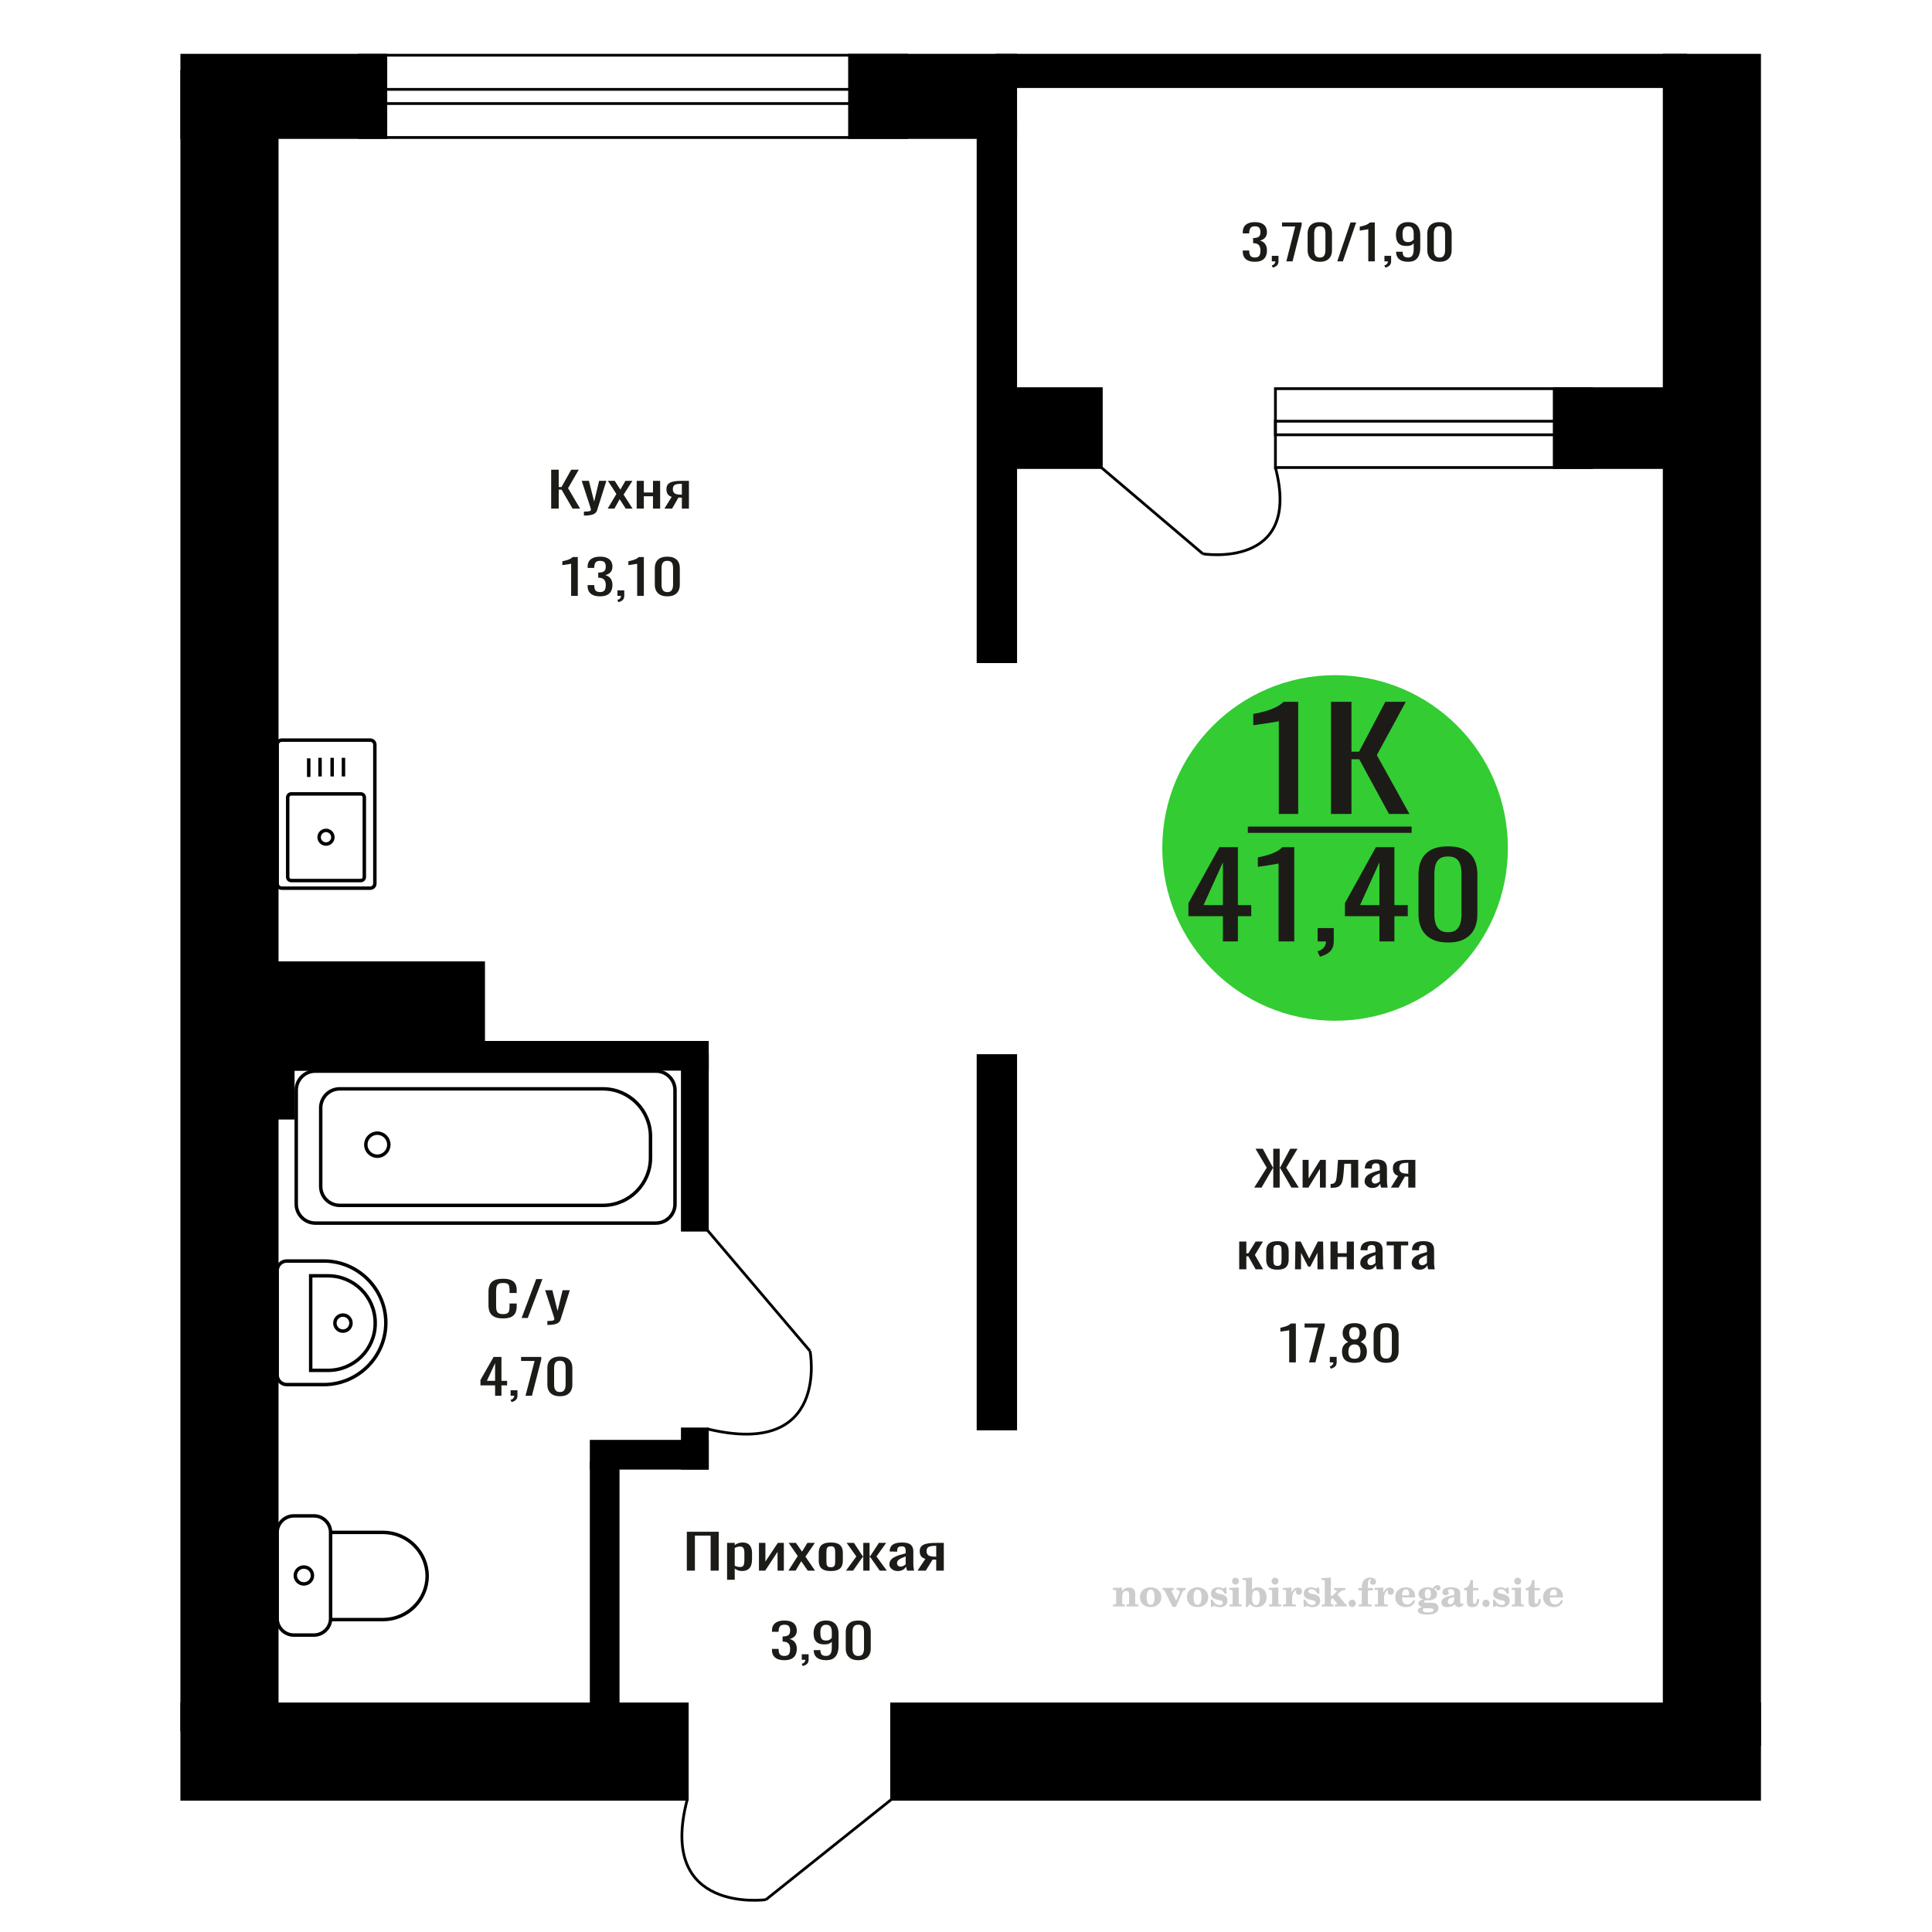 <?xml version="1.0" encoding="UTF-8"?>
<!DOCTYPE svg PUBLIC "-//W3C//DTD SVG 1.1//EN" "http://www.w3.org/Graphics/SVG/1.1/DTD/svg11.dtd">
<!-- Creator: CorelDRAW 2019 -->
<svg xmlns="http://www.w3.org/2000/svg" xml:space="preserve" width="140mm" height="140mm" version="1.1" style="shape-rendering:geometricPrecision; text-rendering:geometricPrecision; image-rendering:optimizeQuality; fill-rule:evenodd; clip-rule:evenodd"
viewBox="0 0 14000 14000"
 xmlns:xlink="http://www.w3.org/1999/xlink">
 <defs>
  <style type="text/css">
   <![CDATA[
    .str0 {stroke:black;stroke-width:25;stroke-miterlimit:22.926}
    .str2 {stroke:black;stroke-width:25.01;stroke-miterlimit:22.926}
    .str1 {stroke:black;stroke-width:20;stroke-miterlimit:22.926}
    .fil1 {fill:none}
    .fil5 {fill:black}
    .fil4 {fill:#1C1B17}
    .fil3 {fill:#33CC33}
    .fil0 {fill:#1C1B17;fill-rule:nonzero}
    .fil2 {fill:#CCCCCC;fill-rule:nonzero}
   ]]>
  </style>
 </defs>
 <g id="Слой_x0020_1">
  <polygon class="fil0" points="4976.98,11381.4 4976.98,11099.67 5208.07,11099.67 5208.07,11381.4 5149.51,11381.4 5149.51,11127.85 5035.52,11127.85 5035.52,11381.4 "/>
  <path id="1" class="fil0" d="M5268.69 11447.48l0 -267.11 55.45 0 0 16c6.55,-5.11 14.5,-9.51 23.83,-13.22 9.33,-3.71 20.38,-5.57 33.16,-5.57 15.54,0 27.89,2.73 37.03,8.18 9.17,5.45 15.99,12.29 20.47,20.52 4.5,8.23 7.44,16.58 8.82,25.04 1.37,8.46 2.07,15.71 2.07,21.74l0 48.69c0,14.15 -2.07,27.54 -6.23,40.17 -4.14,12.64 -11.64,22.84 -22.53,30.61 -10.88,7.77 -26.16,11.65 -45.86,11.65 -10.71,0 -20.2,-1.79 -28.49,-5.39 -8.29,-3.59 -15.72,-7.71 -22.27,-12.35l0 81.04 -55.45 0zm95.34 -92.51c9.67,0 16.58,-2.38 20.72,-7.13 4.14,-4.76 6.73,-11.19 7.78,-19.31 1.02,-8.11 1.55,-17.04 1.55,-26.78l0 -48.69c0,-8.35 -0.69,-16.06 -2.07,-23.13 -1.39,-7.07 -4.32,-12.7 -8.81,-16.87 -4.5,-4.17 -11.57,-6.26 -21.24,-6.26 -7.26,0 -14.17,1.04 -20.72,3.13 -6.57,2.09 -12.28,4.52 -17.1,7.3l0 128.69c5.18,2.55 11.05,4.7 17.6,6.44 6.57,1.74 13.99,2.61 22.29,2.61z"/>
  <polygon id="2" class="fil0" points="5499.77,11381.4 5499.77,11180.37 5546.4,11180.37 5546.4,11315.66 5636.55,11180.37 5680.08,11180.37 5680.08,11381.4 5634.48,11381.4 5634.48,11245.06 5544.85,11381.4 "/>
  <polygon id="3" class="fil0" points="5713.24,11381.4 5780.6,11275.67 5714.79,11180.37 5767.64,11180.37 5811.68,11244.02 5850.54,11180.37 5904.95,11180.37 5836.56,11280.19 5905.99,11381.4 5853.14,11381.4 5805.99,11313.23 5765.57,11381.4 "/>
  <path id="4" class="fil0" d="M6020.49 11384.18c-22.11,0 -39.55,-3.01 -52.33,-9.04 -12.77,-6.03 -21.84,-14.61 -27.21,-25.74 -5.34,-11.13 -8.03,-24.23 -8.03,-39.3l0 -58.43c0,-15.07 2.69,-28.18 8.03,-39.31 5.37,-11.13 14.44,-19.7 27.21,-25.73 12.78,-6.03 30.22,-9.05 52.33,-9.05 22.11,0 39.47,3.02 52.08,9.05 12.6,6.03 21.58,14.6 26.93,25.73 5.36,11.13 8.05,24.24 8.05,39.31l0 58.43c0,15.07 -2.69,28.17 -8.05,39.3 -5.35,11.13 -14.33,19.71 -26.93,25.74 -12.61,6.03 -29.97,9.04 -52.08,9.04zm0 -27.47c10.71,0 18.22,-2.09 22.54,-6.27 4.32,-4.17 6.91,-9.68 7.77,-16.52 0.87,-6.84 1.3,-13.97 1.3,-21.39l0 -62.95c0,-7.65 -0.43,-14.84 -1.3,-21.56 -0.86,-6.73 -3.45,-12.24 -7.77,-16.53 -4.32,-4.28 -11.83,-6.43 -22.54,-6.43 -10.7,0 -18.31,2.15 -22.79,6.43 -4.49,4.29 -7.17,9.8 -8.03,16.53 -0.87,6.72 -1.3,13.91 -1.3,21.56l0 62.95c0,7.42 0.43,14.55 1.3,21.39 0.86,6.84 3.54,12.35 8.03,16.52 4.48,4.18 12.09,6.27 22.79,6.27z"/>
  <polygon id="5" class="fil0" points="6130.34,11381.4 6205.46,11278.8 6135,11180.37 6187.85,11180.37 6251.58,11277.06 6255.72,11277.06 6255.72,11180.37 6301.32,11180.37 6301.32,11277.06 6305.46,11277.06 6368.67,11180.37 6421.53,11180.37 6351.06,11278.8 6426.19,11381.4 6374.9,11381.4 6305.46,11282.62 6301.32,11282.62 6301.32,11381.4 6255.72,11381.4 6255.72,11282.62 6251.06,11282.62 6181.63,11381.4 "/>
  <path id="6" class="fil0" d="M6504.93 11384.18c-11.74,0 -22.1,-2.26 -31.07,-6.78 -8.98,-4.52 -16.07,-10.32 -21.24,-17.39 -5.19,-7.07 -7.78,-14.55 -7.78,-22.43 0,-12.53 3.1,-23.08 9.33,-31.65 6.21,-8.58 14.76,-15.83 25.65,-21.74 10.87,-5.92 23.47,-11.07 37.82,-15.48 14.33,-4.41 29.44,-8.7 45.33,-12.87l0 -14.26c0,-8.12 -0.7,-14.84 -2.07,-20.17 -1.38,-5.34 -4.23,-9.34 -8.55,-12 -4.32,-2.67 -10.8,-4 -19.43,-4 -7.61,0 -13.73,1.16 -18.39,3.48 -4.67,2.31 -8.03,5.62 -10.1,9.91 -2.09,4.29 -3.12,9.33 -3.12,15.13l0 10.09 -54.92 -1.4c0.7,-22.26 8.3,-38.66 22.81,-49.21 14.49,-10.55 36.96,-15.83 67.34,-15.83 29.71,0 50.79,5.45 63.21,16.35 12.44,10.9 18.65,26.67 18.65,47.3l0 91.82c0,6.26 0.27,12.29 0.79,18.09 0.51,5.8 1.21,11.19 2.07,16.17 0.87,4.99 1.64,9.68 2.33,14.09l-50.77 0c-1.04,-3.71 -2.34,-8.41 -3.89,-14.09 -1.55,-5.68 -2.68,-10.84 -3.37,-15.47 -3.45,7.88 -10.1,15.24 -19.94,22.08 -9.85,6.84 -23.41,10.26 -40.69,10.26zm21.77 -32c5.52,0 10.71,-1.04 15.55,-3.13 4.83,-2.08 9.15,-4.46 12.95,-7.13 3.79,-2.66 6.39,-4.81 7.77,-6.43l0 -57.04c-8.64,3.24 -16.76,6.49 -24.35,9.74 -7.6,3.24 -14.25,6.66 -19.95,10.26 -5.69,3.59 -10.19,7.65 -13.47,12.17 -3.28,4.52 -4.93,9.68 -4.93,15.48 0,8.11 2.25,14.49 6.75,19.13 4.48,4.64 11.05,6.95 19.68,6.95z"/>
  <path id="7" class="fil0" d="M6648.99 11381.4l56.47 -85.21c-9.67,-2.55 -17.53,-6.38 -23.58,-11.48 -6.03,-5.1 -10.44,-11.36 -13.22,-18.78 -2.75,-7.42 -4.14,-15.77 -4.14,-25.05 0,-10.66 2.07,-19.82 6.23,-27.47 4.14,-7.65 10.7,-13.91 19.68,-18.78 8.98,-4.87 20.9,-8.47 35.75,-10.79 14.85,-2.31 33.16,-3.47 54.93,-3.47l58.02 0 0 201.03 -54.91 0 0 -79.3c-5.53,0 -10.19,-0.06 -13.99,-0.17 -3.8,-0.12 -7.95,-0.29 -12.44,-0.53l-49.22 80 -59.58 0zm129 -100.86c0.7,0 1.82,0 3.37,0 1.56,0 2.5,0 2.86,0l0 -78.96c-0.36,0 -1.3,0 -2.86,0 -1.55,0 -2.5,0 -2.85,0 -16.23,0 -29.09,1.34 -38.59,4 -9.51,2.67 -16.15,6.84 -19.95,12.52 -3.8,5.68 -5.71,13.28 -5.71,22.78 0,13.22 4.41,23.08 13.22,29.57 8.8,6.49 25.65,9.85 50.51,10.09z"/>
  <path class="fil1 str0" d="M2008.41 6403.05l0 -1007.01c0,-18.07 14.86,-32.85 33.03,-32.85l641.83 0c18.17,0 33.04,14.78 33.04,32.85l0 1007.01c0,18.06 -14.87,32.85 -33.04,32.85l-641.83 0c-18.17,0 -33.03,-14.79 -33.03,-32.85zm76.23 -47.89l0 -576.64c0,-14.18 11.66,-25.78 25.92,-25.78l503.59 0c14.26,0 25.92,11.6 25.92,25.78l0 576.64c0,14.18 -11.66,25.77 -25.92,25.77l-503.59 0c-14.26,0 -25.92,-11.59 -25.92,-25.77zm227.9 -288.32c0,-27.36 22.3,-49.54 49.82,-49.54 27.51,0 49.81,22.18 49.81,49.54 0,27.36 -22.3,49.54 -49.81,49.54 -27.52,0 -49.82,-22.18 -49.82,-49.54zm-75.42 -436.56l0 -135.03m81.97 131.28l0 -135.04m87.82 135.04l0 -135.04m81.97 135.04l0 -135.04"/>
  <path class="fil0" d="M3645.33 9553.63c-27.75,0 -49.3,-4.17 -64.64,-12.52 -15.33,-8.35 -25.97,-19.59 -31.95,-33.74 -5.97,-14.14 -8.96,-29.91 -8.96,-47.3l0 -99.47c0,-19.02 2.99,-35.6 8.96,-49.74 5.98,-14.15 16.62,-25.1 31.95,-32.87 15.34,-7.77 36.89,-11.65 64.64,-11.65 24.53,0 43.97,3.25 58.34,9.74 14.36,6.49 24.69,15.77 30.98,27.82 6.3,12.06 9.44,26.55 9.44,43.48l0 22.26 -51.79 0 0 -19.83c0,-10.43 -0.74,-19.65 -2.19,-27.65 -1.45,-8 -5.4,-14.2 -11.86,-18.61 -6.46,-4.4 -17.27,-6.6 -32.43,-6.6 -15.49,0 -26.8,2.37 -33.89,7.13 -7.1,4.75 -11.71,11.47 -13.8,20.17 -2.1,8.69 -3.14,18.84 -3.14,30.43l0 111.65c0,14.14 1.6,25.33 4.83,33.56 3.22,8.24 8.56,14.09 15.98,17.57 7.41,3.48 17.42,5.22 30.02,5.22 14.84,0 25.49,-2.38 31.95,-7.13 6.45,-4.76 10.49,-11.31 12.11,-19.66 1.61,-8.34 2.42,-18.08 2.42,-29.21l0 -20.87 51.79 0 0 20.87c0,17.16 -2.91,32.29 -8.71,45.39 -5.81,13.1 -15.81,23.3 -30.01,30.6 -14.21,7.31 -34.22,10.96 -60.04,10.96z"/>
  <polygon id="1" class="fil0" points="3779.92,9550.5 3885.46,9268.77 3930.49,9268.77 3824.46,9550.5 "/>
  <path id="2" class="fil0" d="M3966.3 9600.93l0 -28.52c12.59,0 22.6,-0.4 30.03,-1.22 7.42,-0.81 12.73,-2.31 15.96,-4.52 3.23,-2.2 4.85,-5.27 4.85,-9.21 0,-2.09 -1.13,-6.73 -3.38,-13.92 -2.27,-7.18 -4.7,-14.84 -7.27,-22.95l-56.17 -171.12 52.3 0 37.76 150.25 36.31 -150.25 52.29 0 -66.81 212.16c-2.91,9.74 -8.23,17.45 -15.98,23.13 -7.74,5.68 -17.67,9.8 -29.78,12.35 -12.11,2.55 -26.71,3.82 -43.81,3.82l-6.3 0z"/>
  <path class="fil2" d="M8065.13 11640.94l0 -14.11 13.22 -0.28c3.86,-0.29 6.44,-1.13 7.71,-2.54 1.27,-1.41 1.93,-4.05 1.93,-7.91l0 -84.43c0,-4.56 -0.99,-7.52 -3.01,-9.03 -2.02,-1.46 -6.21,-2.21 -12.56,-2.21 -0.84,0 -2.21,0.05 -4.09,0.14 -1.88,0.1 -3.29,0.14 -4.33,0.14l0 -13.82 66.37 -3.11 0 27.05c6.78,-9.32 14.21,-16.14 22.25,-20.51 8.04,-4.38 17.26,-6.54 27.61,-6.54 15.66,0 27.24,4 34.76,12 7.53,7.99 11.29,20.27 11.29,36.83l0 63.49c0,3.86 0.66,6.5 1.98,7.95 1.36,1.51 3.9,2.31 7.66,2.5l13.22 0.28 0 14.11 -86.08 0 0 -14.11 9.69 -0.71c3.86,-0.18 6.4,-0.98 7.62,-2.4 1.27,-1.41 1.88,-4.04 1.88,-7.9l0 -58.98c0,-9.79 -1.69,-16.93 -5.03,-21.31 -3.34,-4.42 -8.75,-6.63 -16.18,-6.63 -10.16,0 -17.54,3.48 -22.15,10.49 -4.57,6.96 -6.87,18.44 -6.87,34.43l0 42.28c0,3.86 0.66,6.5 1.93,7.91 1.27,1.41 3.81,2.25 7.66,2.54l9.88 0.28 0 14.11 -86.36 0z"/>
  <path id="1" class="fil2" d="M8260.48 11574.1c0,-21.12 7.19,-38.33 21.54,-51.69 14.39,-13.36 33.02,-20.04 55.88,-20.04 22.67,0 41.25,6.68 55.74,20.08 14.53,13.41 21.78,30.63 21.78,51.65 0,21.03 -7.2,38.19 -21.55,51.46 -14.39,13.26 -33.02,19.9 -55.97,19.9 -22.95,0 -41.63,-6.64 -55.93,-19.85 -14.34,-13.22 -21.49,-30.39 -21.49,-51.51zm48.82 0c0,18.96 2.26,32.79 6.77,41.53 4.52,8.8 11.67,13.17 21.55,13.17 9.92,0 17.17,-4.37 21.77,-13.17 4.61,-8.74 6.92,-22.57 6.92,-41.53 0,-19.19 -2.26,-33.16 -6.82,-41.91 -4.56,-8.79 -11.76,-13.17 -21.59,-13.17 -9.97,0 -17.22,4.38 -21.78,13.17 -4.56,8.75 -6.82,22.72 -6.82,41.91z"/>
  <path id="2" class="fil2" d="M8441.89 11532.29c-2.11,-4.57 -4.33,-7.62 -6.58,-9.08 -2.31,-1.46 -5.6,-2.21 -9.83,-2.21l-1.09 0 0 -14.4 80.53 0 0 14.4 -6.07 0.56c-3.2,0.28 -5.5,0.85 -6.91,1.79 -1.36,0.89 -2.07,2.3 -2.07,4.14 0,0.8 0.33,2.11 0.89,3.85 0.61,1.74 1.37,3.53 2.31,5.37l29.63 62.46 23.14 -53.62c0.76,-1.83 1.32,-3.9 1.79,-6.16 0.47,-2.26 0.71,-4.24 0.71,-5.98 0,-3.48 -1.32,-6.3 -3.96,-8.37 -2.58,-2.02 -6.25,-3.2 -10.95,-3.48l-7.44 -0.56 0 -14.4 64.63 0 0 14.96c-6.07,0.28 -10.77,1.69 -14.11,4.28 -3.39,2.54 -6.73,7.62 -10.16,15.15l-45.72 102.77 -23.99 0 -54.75 -111.47z"/>
  <path id="3" class="fil2" d="M8600.55 11574.1c0,-21.12 7.19,-38.33 21.54,-51.69 14.39,-13.36 33.02,-20.04 55.88,-20.04 22.67,0 41.25,6.68 55.74,20.08 14.53,13.41 21.78,30.63 21.78,51.65 0,21.03 -7.2,38.19 -21.55,51.46 -14.39,13.26 -33.02,19.9 -55.97,19.9 -22.95,0 -41.63,-6.64 -55.93,-19.85 -14.34,-13.22 -21.49,-30.39 -21.49,-51.51zm48.82 0c0,18.96 2.26,32.79 6.77,41.53 4.52,8.8 11.67,13.17 21.55,13.17 9.92,0 17.17,-4.37 21.77,-13.17 4.61,-8.74 6.92,-22.57 6.92,-41.53 0,-19.19 -2.26,-33.16 -6.82,-41.91 -4.56,-8.79 -11.76,-13.17 -21.59,-13.17 -9.97,0 -17.22,4.38 -21.78,13.17 -4.56,8.75 -6.82,22.72 -6.82,41.91z"/>
  <path id="4" class="fil2" d="M8773.78 11591.27l12.18 0c5.79,12.79 13.12,22.58 22.01,29.35 8.94,6.77 18.87,10.16 29.87,10.16 7.2,0 12.89,-1.6 17.08,-4.75 4.23,-3.2 6.35,-7.43 6.35,-12.79 0,-4.8 -1.84,-8.47 -5.55,-11.06 -3.72,-2.59 -11.62,-5.13 -23.76,-7.62 -20.84,-4 -35.51,-9.64 -44.02,-16.84 -8.52,-7.19 -12.75,-17.26 -12.75,-30.19 0,-14.35 4.75,-25.45 14.25,-33.31 9.5,-7.9 23,-11.85 40.45,-11.85 6.49,0 12.7,0.8 18.49,2.45 5.83,1.64 11.15,3.99 15.94,7.1l11.06 -7.57 11.61 0 1.37 45.15 -13.27 0c-4.93,-10.58 -11.33,-18.91 -19.14,-24.88 -7.81,-5.98 -16.18,-8.99 -25.16,-8.99 -6.82,0 -12.37,1.51 -16.65,4.57 -4.33,3.05 -6.5,6.86 -6.5,11.47 0,8.75 11.15,15.1 33.4,19.05 2.68,0.47 4.75,0.85 6.21,1.13 15.71,2.92 27.56,8.23 35.46,15.95 7.91,7.71 11.86,17.73 11.86,30.01 0,14.81 -4.99,26.53 -14.96,35.18 -9.97,8.7 -23.57,13.03 -40.83,13.03 -7.71,0 -15.05,-0.89 -21.92,-2.73 -6.91,-1.83 -13.12,-4.47 -18.76,-7.95l-12.14 8.42 -11.34 0 -0.84 -52.49z"/>
  <path id="5" class="fil2" d="M8928.1 11457.5c0,-7.01 2.4,-12.94 7.25,-17.78 4.84,-4.89 10.67,-7.34 17.59,-7.34 6.63,0 12.37,2.45 17.26,7.38 4.85,4.94 7.29,10.82 7.29,17.74 0,6.91 -2.4,12.84 -7.24,17.87 -4.85,5.03 -10.59,7.53 -17.31,7.53 -6.92,0 -12.75,-2.45 -17.59,-7.39 -4.85,-4.94 -7.25,-10.91 -7.25,-18.01zm48.26 158.56c0,3.95 0.66,6.68 1.93,8.09 1.32,1.41 3.91,2.21 7.76,2.4l11.2 0.28 0 14.11 -87.21 0 0 -14.11 12.28 -0.28c3.81,-0.19 6.39,-0.99 7.71,-2.5 1.37,-1.45 2.02,-4.14 2.02,-7.99l0 -84.48c0,-4.47 -0.98,-7.48 -3.01,-8.94 -2.02,-1.46 -6.16,-2.21 -12.41,-2.21 -0.85,0 -2.17,0.05 -4.1,0.14 -1.88,0.1 -3.34,0.14 -4.46,0.14l0 -13.82 68.29 -3.11 0 112.28z"/>
  <path id="6" class="fil2" d="M9101.1 11523.54c-9.59,0 -16.74,4.75 -21.4,14.25 -4.7,9.55 -7.05,23.99 -7.05,43.37 0,16.27 2.39,28.64 7.24,37.16 4.84,8.51 11.9,12.74 21.21,12.74 9.64,0 16.75,-4.47 21.36,-13.45 4.61,-8.94 6.91,-22.81 6.91,-41.53 0,-17.69 -2.35,-30.81 -7.05,-39.51 -4.66,-8.71 -11.76,-13.03 -21.22,-13.03zm-74.97 121.92c0.94,-5.32 1.64,-10.59 2.07,-15.81 0.47,-5.22 0.7,-10.58 0.7,-16.09l0 -153.48c0,-4.42 -0.99,-7.38 -2.92,-8.84 -1.92,-1.46 -6.02,-2.21 -12.22,-2.21 -0.85,0 -2.26,0.05 -4.29,0.14 -2.02,0.1 -3.66,0.14 -4.84,0.14l0 -13.83 68.02 -3.38 0 89.79c5.78,-6.58 12.08,-11.43 18.86,-14.58 6.82,-3.11 14.44,-4.66 22.9,-4.66 19.01,0 34.39,6.49 46.15,19.48 11.76,12.98 17.64,30 17.64,51.03 0,21.87 -6.5,39.42 -19.43,52.68 -12.94,13.27 -29.96,19.9 -51.13,19.9 -11.19,0 -20.93,-1.98 -29.26,-5.93 -8.32,-3.9 -15.24,-9.83 -20.74,-17.73l-18.01 23.38 -13.5 0z"/>
  <path id="7" class="fil2" d="M9214.6 11457.5c0,-7.01 2.4,-12.94 7.25,-17.78 4.84,-4.89 10.67,-7.34 17.59,-7.34 6.63,0 12.37,2.45 17.26,7.38 4.85,4.94 7.29,10.82 7.29,17.74 0,6.91 -2.4,12.84 -7.24,17.87 -4.85,5.03 -10.59,7.53 -17.31,7.53 -6.92,0 -12.75,-2.45 -17.59,-7.39 -4.85,-4.94 -7.25,-10.91 -7.25,-18.01zm48.26 158.56c0,3.95 0.66,6.68 1.93,8.09 1.32,1.41 3.91,2.21 7.76,2.4l11.2 0.28 0 14.11 -87.21 0 0 -14.11 12.28 -0.28c3.81,-0.19 6.39,-0.99 7.71,-2.5 1.37,-1.45 2.02,-4.14 2.02,-7.99l0 -84.48c0,-4.47 -0.98,-7.48 -3.01,-8.94 -2.02,-1.46 -6.16,-2.21 -12.41,-2.21 -0.85,0 -2.17,0.05 -4.1,0.14 -1.88,0.1 -3.34,0.14 -4.46,0.14l0 -13.82 68.29 -3.11 0 112.28z"/>
  <path id="8" class="fil2" d="M9296.49 11640.94l0 -14.11 13.22 -0.28c3.86,-0.29 6.44,-1.13 7.71,-2.54 1.27,-1.41 1.93,-4.05 1.93,-7.91l0 -84.47c0,-4.52 -0.99,-7.53 -3.01,-8.99 -2.02,-1.46 -6.21,-2.21 -12.56,-2.21 -0.84,0 -2.21,0.05 -4.09,0.14 -1.88,0.1 -3.29,0.14 -4.33,0.14l0 -13.82 62.89 -3.11 0 38.85c5.55,-12.74 12.14,-22.39 19.9,-28.88 7.71,-6.44 16.41,-9.69 26.15,-9.69 9.03,0 16.37,2.54 22.01,7.58 5.65,5.08 8.47,11.52 8.47,19.42 0,7.72 -2.07,13.88 -6.26,18.53 -4.18,4.66 -9.69,6.97 -16.51,6.97 -6.35,0 -11.52,-2.03 -15.52,-6.12 -4,-4.09 -6.02,-9.41 -6.02,-15.94 0,-2.59 0.42,-4.94 1.27,-7.15 0.8,-2.21 2.12,-4.33 3.86,-6.35 -10.49,3.38 -18.44,10.67 -23.94,21.77 -5.51,11.11 -8.28,25.59 -8.28,43.42l0 29.91c0,3.86 0.66,6.5 1.97,7.95 1.37,1.51 3.91,2.31 7.67,2.5l18.02 0.28 0 14.11 -94.55 0z"/>
  <path id="9" class="fil2" d="M9446.12 11591.27l12.18 0c5.79,12.79 13.12,22.58 22.01,29.35 8.94,6.77 18.87,10.16 29.87,10.16 7.2,0 12.89,-1.6 17.08,-4.75 4.23,-3.2 6.35,-7.43 6.35,-12.79 0,-4.8 -1.84,-8.47 -5.55,-11.06 -3.72,-2.59 -11.62,-5.13 -23.76,-7.62 -20.84,-4 -35.51,-9.64 -44.02,-16.84 -8.52,-7.19 -12.75,-17.26 -12.75,-30.19 0,-14.35 4.75,-25.45 14.25,-33.31 9.5,-7.9 23,-11.85 40.45,-11.85 6.49,0 12.7,0.8 18.49,2.45 5.83,1.64 11.15,3.99 15.94,7.1l11.06 -7.57 11.61 0 1.37 45.15 -13.27 0c-4.93,-10.58 -11.33,-18.91 -19.14,-24.88 -7.81,-5.98 -16.18,-8.99 -25.16,-8.99 -6.82,0 -12.37,1.51 -16.65,4.57 -4.33,3.05 -6.5,6.86 -6.5,11.47 0,8.75 11.15,15.1 33.4,19.05 2.68,0.47 4.75,0.85 6.21,1.13 15.71,2.92 27.56,8.23 35.46,15.95 7.91,7.71 11.86,17.73 11.86,30.01 0,14.81 -4.99,26.53 -14.96,35.18 -9.97,8.7 -23.57,13.03 -40.83,13.03 -7.71,0 -15.05,-0.89 -21.92,-2.73 -6.91,-1.83 -13.12,-4.47 -18.76,-7.95l-12.14 8.42 -11.34 0 -0.84 -52.49z"/>
  <path id="10" class="fil2" d="M9599.88 11460.04c0,-4.38 -0.94,-7.34 -2.82,-8.8 -1.88,-1.46 -5.93,-2.21 -12.14,-2.21 -0.7,0 -2.12,0.05 -4.19,0.14 -2.02,0.1 -3.66,0.14 -4.84,0.14l0 -13.83 68.3 -3.38 0 137.96 33.91 -28.51c2.96,-2.4 5.13,-4.56 6.54,-6.54 1.46,-1.97 2.16,-3.85 2.16,-5.59 0,-2.78 -1.31,-4.8 -3.95,-6.12 -2.59,-1.36 -6.54,-2.02 -11.76,-2.02 -0.47,0 -1.27,0.05 -2.35,0.14 -1.08,0.09 -1.93,0.14 -2.49,0.14l0 -14.67 82.92 0 0 14.67c-7.15,0 -13.59,0.94 -19.33,2.82 -5.74,1.88 -11.15,4.89 -16.18,9.03l-22.86 18.35 52.73 64.86c2.82,3.58 5.45,6.21 7.81,7.81 2.4,1.6 4.89,2.4 7.43,2.4l0.56 0 0 14.11 -85.51 0 0 -14.11 6.77 -0.28c2.59,-0.19 4.52,-0.76 5.93,-1.7 1.36,-0.98 2.07,-2.3 2.07,-3.95 0,-1.55 -1.27,-3.9 -3.72,-7.01 -0.65,-0.84 -1.12,-1.45 -1.41,-1.78l-25.73 -31.28 -13.54 11 0 24.27c0,3.86 0.66,6.5 1.93,7.95 1.27,1.51 3.85,2.31 7.71,2.5l9.27 0.28 0 14.11 -85.23 0 0 -14.11 12.23 -0.28c3.76,-0.19 6.35,-0.99 7.71,-2.5 1.36,-1.45 2.07,-4.09 2.07,-7.95l0 -156.06z"/>
  <path id="11" class="fil2" d="M9798.61 11591.83c7.15,0 13.35,2.59 18.58,7.81 5.22,5.18 7.85,11.38 7.85,18.63 0,7.29 -2.59,13.54 -7.81,18.77 -5.17,5.22 -11.38,7.85 -18.62,7.85 -7.2,0 -13.36,-2.63 -18.54,-7.85 -5.22,-5.23 -7.8,-11.48 -7.8,-18.77 0,-7.15 2.63,-13.36 7.85,-18.58 5.22,-5.22 11.38,-7.86 18.49,-7.86z"/>
  <path id="12" class="fil2" d="M9843.2 11524.67l0 -17.78 25.02 0 0 -5.65c0,-21.97 5.22,-38.99 15.71,-51.17 10.49,-12.19 25.21,-18.26 44.12,-18.26 13.27,0 23.76,2.73 31.52,8.14 7.76,5.41 11.66,12.7 11.66,21.87 0,6.82 -2.07,12.19 -6.21,16.09 -4.14,3.9 -9.87,5.83 -17.26,5.83 -6.07,0 -11.01,-1.78 -14.82,-5.36 -3.81,-3.57 -5.73,-8.18 -5.73,-13.78 0,-5.88 2.63,-11.1 7.95,-15.71 1.08,-1.08 1.64,-1.79 1.64,-2.07 0,-0.99 -0.47,-1.74 -1.36,-2.16 -0.94,-0.47 -2.45,-0.71 -4.57,-0.71 -7,0 -11.85,3.58 -14.53,10.68 -2.73,7.1 -4.09,21.54 -4.09,43.32l0 8.94 35.51 0 0 17.78 -35.51 0 0 91.43c0,4.14 0.84,6.97 2.59,8.47 1.74,1.51 5.08,2.26 10.01,2.26l15.06 0 0 14.11 -93.7 0 0 -14.11 12.37 -0.28c3.76,-0.19 6.3,-0.99 7.67,-2.5 1.31,-1.45 1.97,-4.09 1.97,-7.95l0 -91.43 -25.02 0z"/>
  <path id="13" class="fil2" d="M9962.2 11640.94l0 -14.11 13.22 -0.28c3.86,-0.29 6.44,-1.13 7.71,-2.54 1.27,-1.41 1.93,-4.05 1.93,-7.91l0 -84.47c0,-4.52 -0.99,-7.53 -3.01,-8.99 -2.02,-1.46 -6.21,-2.21 -12.56,-2.21 -0.84,0 -2.21,0.05 -4.09,0.14 -1.88,0.1 -3.29,0.14 -4.33,0.14l0 -13.82 62.89 -3.11 0 38.85c5.55,-12.74 12.14,-22.39 19.9,-28.88 7.71,-6.44 16.41,-9.69 26.15,-9.69 9.03,0 16.37,2.54 22.01,7.58 5.65,5.08 8.47,11.52 8.47,19.42 0,7.72 -2.07,13.88 -6.26,18.53 -4.18,4.66 -9.69,6.97 -16.51,6.97 -6.35,0 -11.52,-2.03 -15.52,-6.12 -4,-4.09 -6.02,-9.41 -6.02,-15.94 0,-2.59 0.42,-4.94 1.27,-7.15 0.8,-2.21 2.12,-4.33 3.86,-6.35 -10.49,3.38 -18.44,10.67 -23.94,21.77 -5.51,11.11 -8.28,25.59 -8.28,43.42l0 29.91c0,3.86 0.66,6.5 1.97,7.95 1.37,1.51 3.91,2.31 7.67,2.5l18.02 0.28 0 14.11 -94.55 0z"/>
  <path id="14" class="fil2" d="M10241.65 11594.37l12.42 5.93c-4.42,14.77 -12.14,26.01 -23.19,33.68 -11.1,7.67 -25.17,11.48 -42.24,11.48 -23.43,0 -42.29,-6.59 -56.68,-19.71 -14.35,-13.13 -21.54,-30.34 -21.54,-51.65 0,-21.26 7.15,-38.57 21.4,-51.83 14.3,-13.27 32.97,-19.9 56.02,-19.9 21.02,0 37.35,6.07 49.01,18.25 11.67,12.14 17.5,29.21 17.5,51.13l0 3.71 -94.83 0 0 1.93c0,16.33 3.3,28.65 9.83,36.97 6.59,8.33 16.37,12.47 29.31,12.47 9.45,0 17.78,-2.73 24.93,-8.19 7.19,-5.45 13.21,-13.54 18.06,-24.27zm-82.13 -33.58l43.37 0c2.96,0 5.03,-0.66 6.21,-1.93 1.18,-1.27 1.79,-3.62 1.79,-7.05 0,-12.14 -1.84,-20.98 -5.46,-26.49 -3.62,-5.5 -9.31,-8.27 -17.12,-8.27 -8.98,0 -15.85,3.62 -20.6,10.81 -4.71,7.25 -7.43,18.21 -8.19,32.93z"/>
  <path id="15" class="fil2" d="M10306.18 11646.07c-9.12,-2.31 -15.99,-5.69 -20.65,-10.26 -4.65,-4.56 -6.96,-10.16 -6.96,-16.88 0,-7.43 3.06,-13.55 9.22,-18.39 6.16,-4.8 15.05,-8.09 26.62,-9.84 -11.38,-3.05 -20.03,-8.04 -26.01,-15.05 -5.97,-6.96 -8.98,-15.47 -8.98,-25.49 0,-14.3 6.07,-25.97 18.2,-34.9 12.14,-8.99 27.99,-13.45 47.56,-13.45 6.91,0 13.4,0.7 19.56,2.07 6.17,1.36 12.14,3.43 17.92,6.16l4.85 -7.01c3.76,-5.36 8.28,-9.46 13.5,-12.37 5.22,-2.92 10.68,-4.38 16.37,-4.38 6.25,0 11.33,1.79 15.28,5.37 3.96,3.62 5.93,8.23 5.93,13.82 0,5.51 -1.5,10.02 -4.56,13.46 -3.01,3.43 -6.96,5.17 -11.81,5.17 -3.34,0 -6.16,-0.7 -8.56,-2.12 -2.4,-1.45 -4.33,-3.62 -5.78,-6.53 -0.57,-1.13 -0.9,-2.5 -1.09,-4.14 -0.28,-2.31 -1.27,-3.48 -2.91,-3.58 -1.65,0 -3.48,0.8 -5.51,2.4 -2.02,1.6 -3.66,3.62 -4.93,6.07 6.96,4.8 12.04,9.92 15.24,15.43 3.19,5.55 4.79,11.9 4.79,19.05 0,14.34 -5.83,25.58 -17.45,33.72 -11.62,8.14 -27.75,12.23 -48.4,12.23 -1.74,0 -4.18,-0.09 -7.34,-0.28 -3.1,-0.19 -5.36,-0.28 -6.72,-0.28 -4.33,0 -7.72,0.8 -10.11,2.44 -2.45,1.6 -3.67,3.81 -3.67,6.64 0,3.24 1.08,5.5 3.24,6.77 2.17,1.27 5.93,1.93 11.34,1.93l20.46 0c10.72,0 20.08,0.33 28.03,1.03 8,0.71 13.45,1.6 16.51,2.68 7.72,2.78 13.74,7.34 18.06,13.78 4.33,6.45 6.5,13.88 6.5,22.3 0,14.86 -7.06,26.29 -21.17,34.29 -14.11,8 -34.34,11.99 -60.73,11.99 -22.43,0 -39.32,-2.44 -50.65,-7.29 -11.34,-4.89 -17.03,-12.13 -17.03,-21.77 0,-6.35 2.77,-11.62 8.28,-15.9 5.5,-4.28 13.36,-7.25 23.56,-8.89zm13.88 7.85c-3.58,1.46 -6.12,3.15 -7.62,5.04 -1.51,1.88 -2.26,4.32 -2.26,7.38 0,6.16 2.68,10.72 8,13.64 5.31,2.96 13.59,4.42 24.83,4.42 15.24,0 26.53,-1.41 33.82,-4.18 7.29,-2.83 10.96,-7.15 10.96,-13.08 0,-4.66 -1.97,-8.04 -5.93,-10.11 -3.95,-2.07 -10.72,-3.11 -20.32,-3.11l-41.48 0zm4.8 -104.51c0,11.61 1.74,20.08 5.22,25.4 3.53,5.31 8.98,7.99 16.46,7.99 7.53,0 13.08,-2.68 16.7,-8.09 3.57,-5.36 5.36,-13.78 5.36,-25.3 0,-11.29 -1.79,-19.66 -5.36,-25.07 -3.62,-5.41 -9.17,-8.14 -16.7,-8.14 -7.48,0 -12.93,2.73 -16.46,8.14 -3.48,5.41 -5.22,13.78 -5.22,25.07z"/>
  <path id="16" class="fil2" d="M10537.42 11572.64c-16.7,2.68 -28.6,6.63 -35.66,11.86 -7.1,5.22 -10.63,12.55 -10.63,22.06 0,5.78 1.6,10.34 4.75,13.78 3.15,3.38 7.43,5.08 12.75,5.08 8.7,0 15.71,-3.25 20.93,-9.74 5.22,-6.49 7.86,-15.38 7.86,-26.67l0 -16.37zm43.74 35.75c0,4.52 0.8,7.71 2.4,9.64 1.6,1.93 4.23,2.87 7.81,2.87 1.64,0 3.52,-0.47 5.64,-1.46 2.12,-0.94 3.43,-1.41 4,-1.41 1.08,0 1.97,0.33 2.63,1.08 0.61,0.76 0.94,1.79 0.94,3.2 0,5.88 -3.34,11.25 -10.06,16.14 -6.73,4.84 -14.77,7.29 -24.13,7.29 -7.01,0 -12.98,-1.84 -17.92,-5.55 -4.99,-3.72 -7.9,-8.52 -8.85,-14.35 -7.71,6.3 -16.46,11.2 -26.24,14.68 -9.79,3.48 -19.85,5.22 -30.25,5.22 -13.5,0 -23.99,-2.92 -31.42,-8.8 -7.43,-5.88 -11.14,-14.16 -11.14,-24.83 0,-14.21 7.47,-25.64 22.38,-34.2 14.92,-8.61 38.53,-15.05 70.75,-19.38l0 -15.33c0,-9.93 -1.98,-16.94 -5.93,-21.07 -3.95,-4.14 -10.53,-6.21 -19.71,-6.21 -5.97,0 -11,0.98 -15.05,2.96 -4.09,1.98 -6.16,4.28 -6.16,6.82 0,0.66 1.22,2.54 3.67,5.69 2.44,3.11 3.67,6.59 3.67,10.49 0,5.32 -2.07,9.6 -6.26,12.89 -4.18,3.24 -9.64,4.89 -16.32,4.89 -6.82,0 -12.47,-1.97 -16.98,-5.93 -4.47,-3.95 -6.73,-8.89 -6.73,-14.86 0,-11.76 5.65,-20.88 16.94,-27.37 11.33,-6.45 27.28,-9.69 47.97,-9.69 11.57,0 21.73,1.17 30.53,3.52 8.75,2.31 15.99,5.79 21.68,10.35 4.52,3.53 7.67,7.48 9.46,11.95 1.79,4.42 2.68,11.24 2.68,20.41l0 60.35z"/>
  <path id="17" class="fil2" d="M10717.9 11587.6c0,0.66 0.09,1.65 0.24,2.96 0.14,1.32 0.18,2.31 0.18,2.97 0,16.51 -4.37,29.39 -13.12,38.66 -8.8,9.22 -20.98,13.83 -36.55,13.83 -14.2,0 -24.32,-3.34 -30.29,-10.07 -5.97,-6.68 -8.94,-18.48 -8.94,-35.41l0 -77 -20.32 0 0 -15.15c13.97,-0.89 24.84,-6.35 32.55,-16.27 7.72,-9.93 11.95,-23.95 12.7,-41.96l19.38 0 0 56.73 38.1 0 0 16.65 -38.1 0 0 74.78c0,9.55 0.9,15.9 2.64,19.01 1.74,3.15 4.79,4.7 9.22,4.7 5.41,0 9.5,-2.87 12.32,-8.56 2.77,-5.69 4.33,-14.3 4.61,-25.87l15.38 0z"/>
  <path id="18" class="fil2" d="M10767.81 11591.83c7.15,0 13.35,2.59 18.58,7.81 5.22,5.18 7.85,11.38 7.85,18.63 0,7.29 -2.59,13.54 -7.81,18.77 -5.17,5.22 -11.38,7.85 -18.62,7.85 -7.2,0 -13.36,-2.63 -18.54,-7.85 -5.22,-5.23 -7.8,-11.48 -7.8,-18.77 0,-7.15 2.63,-13.36 7.85,-18.58 5.22,-5.22 11.38,-7.86 18.49,-7.86z"/>
  <path id="19" class="fil2" d="M10819.08 11591.27l12.18 0c5.79,12.79 13.12,22.58 22.01,29.35 8.94,6.77 18.87,10.16 29.87,10.16 7.2,0 12.89,-1.6 17.08,-4.75 4.23,-3.2 6.35,-7.43 6.35,-12.79 0,-4.8 -1.84,-8.47 -5.55,-11.06 -3.72,-2.59 -11.62,-5.13 -23.76,-7.62 -20.84,-4 -35.51,-9.64 -44.02,-16.84 -8.52,-7.19 -12.75,-17.26 -12.75,-30.19 0,-14.35 4.75,-25.45 14.25,-33.31 9.5,-7.9 23,-11.85 40.45,-11.85 6.49,0 12.7,0.8 18.49,2.45 5.83,1.64 11.15,3.99 15.94,7.1l11.06 -7.57 11.61 0 1.37 45.15 -13.27 0c-4.93,-10.58 -11.33,-18.91 -19.14,-24.88 -7.81,-5.98 -16.18,-8.99 -25.16,-8.99 -6.82,0 -12.37,1.51 -16.65,4.57 -4.33,3.05 -6.5,6.86 -6.5,11.47 0,8.75 11.15,15.1 33.4,19.05 2.68,0.47 4.75,0.85 6.21,1.13 15.71,2.92 27.56,8.23 35.46,15.95 7.91,7.71 11.86,17.73 11.86,30.01 0,14.81 -4.99,26.53 -14.96,35.18 -9.97,8.7 -23.57,13.03 -40.83,13.03 -7.71,0 -15.05,-0.89 -21.92,-2.73 -6.91,-1.83 -13.12,-4.47 -18.76,-7.95l-12.14 8.42 -11.34 0 -0.84 -52.49z"/>
  <path id="20" class="fil2" d="M10973.4 11457.5c0,-7.01 2.4,-12.94 7.25,-17.78 4.84,-4.89 10.67,-7.34 17.59,-7.34 6.63,0 12.37,2.45 17.26,7.38 4.85,4.94 7.29,10.82 7.29,17.74 0,6.91 -2.4,12.84 -7.24,17.87 -4.85,5.03 -10.59,7.53 -17.31,7.53 -6.92,0 -12.75,-2.45 -17.59,-7.39 -4.85,-4.94 -7.25,-10.91 -7.25,-18.01zm48.26 158.56c0,3.95 0.66,6.68 1.93,8.09 1.32,1.41 3.91,2.21 7.76,2.4l11.2 0.28 0 14.11 -87.21 0 0 -14.11 12.28 -0.28c3.81,-0.19 6.39,-0.99 7.71,-2.5 1.37,-1.45 2.02,-4.14 2.02,-7.99l0 -84.48c0,-4.47 -0.98,-7.48 -3.01,-8.94 -2.02,-1.46 -6.16,-2.21 -12.41,-2.21 -0.85,0 -2.17,0.05 -4.1,0.14 -1.88,0.1 -3.34,0.14 -4.46,0.14l0 -13.82 68.29 -3.11 0 112.28z"/>
  <path id="21" class="fil2" d="M11164.37 11587.6c0,0.66 0.09,1.65 0.24,2.96 0.14,1.32 0.18,2.31 0.18,2.97 0,16.51 -4.37,29.39 -13.12,38.66 -8.8,9.22 -20.98,13.83 -36.55,13.83 -14.2,0 -24.32,-3.34 -30.29,-10.07 -5.97,-6.68 -8.94,-18.48 -8.94,-35.41l0 -77 -20.32 0 0 -15.15c13.97,-0.89 24.84,-6.35 32.55,-16.27 7.72,-9.93 11.95,-23.95 12.7,-41.96l19.38 0 0 56.73 38.1 0 0 16.65 -38.1 0 0 74.78c0,9.55 0.9,15.9 2.64,19.01 1.74,3.15 4.79,4.7 9.22,4.7 5.41,0 9.5,-2.87 12.32,-8.56 2.77,-5.69 4.33,-14.3 4.61,-25.87l15.38 0z"/>
  <path id="22" class="fil2" d="M11312.96 11594.37l12.42 5.93c-4.42,14.77 -12.14,26.01 -23.19,33.68 -11.1,7.67 -25.17,11.48 -42.24,11.48 -23.43,0 -42.29,-6.59 -56.68,-19.71 -14.35,-13.13 -21.54,-30.34 -21.54,-51.65 0,-21.26 7.15,-38.57 21.4,-51.83 14.3,-13.27 32.97,-19.9 56.02,-19.9 21.02,0 37.35,6.07 49.01,18.25 11.67,12.14 17.5,29.21 17.5,51.13l0 3.71 -94.83 0 0 1.93c0,16.33 3.3,28.65 9.83,36.97 6.59,8.33 16.37,12.47 29.31,12.47 9.45,0 17.78,-2.73 24.93,-8.19 7.19,-5.45 13.21,-13.54 18.06,-24.27zm-82.13 -33.58l43.37 0c2.96,0 5.03,-0.66 6.21,-1.93 1.18,-1.27 1.79,-3.62 1.79,-7.05 0,-12.14 -1.84,-20.98 -5.46,-26.49 -3.62,-5.5 -9.31,-8.27 -17.12,-8.27 -8.98,0 -15.85,3.62 -20.6,10.81 -4.71,7.25 -7.43,18.21 -8.19,32.93z"/>
  <circle class="fil3" cx="9674.48" cy="6144.64" r="1252.24"/>
  <path class="fil0" d="M8861.65 6822.07l0 -183.04 -250.05 0 0 -94.47 224.51 -405.72 134.07 0 0 420.06 96.82 0 0 80.13 -96.82 0 0 183.04 -108.53 0zm-140.46 -263.17l140.46 0 0 -310.4 -140.46 310.4z"/>
  <path id="1" class="fil0" d="M9264.92 6822.07l0 -565.14c-0.72,0.56 -8.69,2.25 -23.94,5.06 -15.25,2.81 -32.46,5.63 -51.61,8.44 -19.15,2.81 -36.18,5.34 -51.08,7.59 -14.89,2.25 -22.69,3.37 -23.41,3.37l0 -68.32c12.06,-2.25 26.08,-5.34 42.03,-9.28 15.96,-3.93 32.28,-8.71 48.95,-14.34 16.67,-5.62 32.63,-12.65 47.88,-21.08 15.25,-8.44 28.2,-18.28 38.84,-29.53l86.19 0 0 683.23 -113.85 0z"/>
  <path id="2" class="fil0" d="M9564.97 6932.57l-18.09 -38.8c19.15,-5.06 34.22,-13.92 45.22,-26.57 10.99,-12.66 16.49,-27.7 16.49,-45.13l-60.65 0 0 -97 117.05 0 0 95.31c0,29.81 -8.16,53.56 -24.47,71.28 -16.33,17.71 -41.5,31.35 -75.55,40.91z"/>
  <path id="3" class="fil0" d="M9995.9 6822.07l0 -183.04 -250.05 0 0 -94.47 224.51 -405.72 134.07 0 0 420.06 96.82 0 0 80.13 -96.82 0 0 183.04 -108.53 0zm-140.46 -263.17l140.46 0 0 -310.4 -140.46 310.4z"/>
  <path id="4" class="fil0" d="M10492.79 6829.66c-48.94,0 -89.19,-8.71 -120.75,-26.15 -31.58,-17.43 -54.98,-41.33 -70.23,-71.69 -15.25,-30.37 -22.88,-64.95 -22.88,-103.75l0 -294.38c0,-39.93 7.45,-74.93 22.35,-105.02 14.89,-30.08 38.12,-53.56 69.68,-70.43 31.58,-16.87 72.18,-25.3 121.83,-25.3 49.67,0 90.1,8.43 121.31,25.3 31.2,16.87 54.26,40.35 69.16,70.43 14.9,30.09 22.34,65.09 22.34,105.02l0 294.38c0,39.36 -7.62,74.22 -22.87,104.59 -15.25,30.37 -38.48,54.12 -69.69,71.27 -31.21,17.16 -71.3,25.73 -120.25,25.73zm0 -74.23c26.96,0 47.36,-6.18 61.19,-18.55 13.83,-12.37 23.41,-28.26 28.73,-47.66 5.32,-19.4 7.97,-39.5 7.97,-60.31l0 -296.06c0,-21.93 -2.47,-42.6 -7.44,-62 -4.97,-19.4 -14.37,-35.01 -28.19,-46.81 -13.84,-11.81 -34.59,-17.72 -62.26,-17.72 -27.66,0 -48.59,5.91 -62.77,17.72 -14.19,11.8 -23.76,27.41 -28.73,46.81 -4.96,19.4 -7.44,40.07 -7.44,62l0 296.06c0,20.81 2.66,40.91 7.98,60.31 5.31,19.4 15.25,35.29 29.78,47.66 14.55,12.37 34.95,18.55 61.18,18.55z"/>
  <path class="fil0" d="M9266.81 5898.36l0 -672.37c-0.88,0.67 -10.71,2.68 -29.54,6.03 -18.81,3.34 -40.03,6.69 -63.67,10.03 -23.62,3.35 -44.63,6.36 -63.01,9.03 -18.38,2.68 -28.01,4.02 -28.87,4.02l0 -81.29c14.87,-2.67 32.15,-6.35 51.85,-11.04 19.69,-4.68 39.82,-10.37 60.39,-17.06 20.56,-6.69 40.25,-15.05 59.08,-25.09 18.81,-10.03 34.78,-21.74 47.91,-35.12l106.33 0 0 812.86 -140.47 0z"/>
  <polygon id="1" class="fil0" points="9644.9,5898.36 9644.9,5085.5 9793.24,5085.5 9793.24,5446.77 9848.38,5446.77 10038.74,5085.5 10187.08,5085.5 9977.04,5471.86 10213.34,5898.36 10064.99,5898.36 9849.69,5501.97 9793.24,5501.97 9793.24,5898.36 "/>
  <polygon id="2" class="fil4" points="9042.33,5989.59 10229.09,5989.59 10229.09,6035.21 9042.33,6035.21 "/>
  <polygon class="fil0" points="3993.99,3685.45 3993.99,3403.72 4048.69,3403.72 4048.69,3528.94 4069.03,3528.94 4139.24,3403.72 4193.94,3403.72 4116.48,3537.63 4203.62,3685.45 4148.91,3685.45 4069.52,3548.07 4048.69,3548.07 4048.69,3685.45 "/>
  <path id="1" class="fil0" d="M4231.22 3735.88l0 -28.52c12.58,0 22.59,-0.4 30.03,-1.22 7.41,-0.81 12.73,-2.31 15.96,-4.52 3.23,-2.2 4.85,-5.27 4.85,-9.21 0,-2.09 -1.13,-6.73 -3.39,-13.92 -2.27,-7.18 -4.69,-14.84 -7.26,-22.95l-56.17 -171.12 52.3 0 37.76 150.25 36.3 -150.25 52.3 0 -66.82 212.16c-2.9,9.74 -8.22,17.45 -15.97,23.13 -7.74,5.68 -17.67,9.8 -29.78,12.35 -12.11,2.55 -26.71,3.82 -43.82,3.82l-6.29 0z"/>
  <polygon id="2" class="fil0" points="4403.57,3685.45 4466.52,3579.72 4405.02,3484.42 4454.41,3484.42 4495.55,3548.07 4531.87,3484.42 4582.7,3484.42 4518.8,3584.24 4583.68,3685.45 4534.29,3685.45 4490.24,3617.28 4452.47,3685.45 "/>
  <polygon id="3" class="fil0" points="4613.69,3685.45 4613.69,3484.42 4665.5,3484.42 4665.5,3568.93 4731.82,3568.93 4731.82,3484.42 4783.62,3484.42 4783.62,3685.45 4731.82,3685.45 4731.82,3596.06 4665.5,3596.06 4665.5,3685.45 "/>
  <path id="4" class="fil0" d="M4814.6 3685.45l52.77 -85.21c-9.03,-2.55 -16.38,-6.38 -22.03,-11.48 -5.64,-5.1 -9.76,-11.36 -12.35,-18.78 -2.57,-7.42 -3.87,-15.77 -3.87,-25.05 0,-10.66 1.94,-19.82 5.82,-27.47 3.87,-7.65 9.99,-13.91 18.39,-18.78 8.39,-4.87 19.53,-8.47 33.41,-10.79 13.87,-2.31 30.98,-3.47 51.32,-3.47l54.21 0 0 201.03 -51.3 0 0 -79.3c-5.17,0 -9.53,-0.06 -13.07,-0.17 -3.55,-0.12 -7.44,-0.29 -11.63,-0.53l-45.99 80 -55.68 0zm120.55 -100.86c0.65,0 1.7,0 3.14,0 1.46,0 2.34,0 2.68,0l0 -78.96c-0.34,0 -1.22,0 -2.68,0 -1.44,0 -2.34,0 -2.66,0 -15.17,0 -27.18,1.34 -36.06,4 -8.88,2.67 -15.09,6.84 -18.64,12.52 -3.55,5.68 -5.33,13.28 -5.33,22.78 0,13.22 4.12,23.08 12.35,29.57 8.22,6.49 23.97,9.85 47.2,10.09z"/>
  <path class="fil0" d="M4138.64 4318.05l0 -233.03c-0.31,0.23 -3.68,0.92 -10.16,2.08 -6.48,1.16 -13.77,2.32 -21.9,3.48 -8.13,1.16 -15.34,2.21 -21.67,3.13 -6.32,0.93 -9.63,1.39 -9.94,1.39l0 -28.17c5.13,-0.93 11.07,-2.2 17.84,-3.82 6.77,-1.63 13.69,-3.6 20.77,-5.92 7.07,-2.32 13.85,-5.21 20.31,-8.69 6.48,-3.48 11.97,-7.54 16.49,-12.18l36.57 0 0 281.73 -48.31 0z"/>
  <path id="1" class="fil0" d="M4347.68 4321.18c-19.86,0 -36.43,-2.9 -49.67,-8.69 -13.24,-5.8 -23.17,-14.15 -29.8,-25.05 -6.62,-10.9 -9.93,-23.76 -9.93,-38.6l0 -9.4 47.86 0c0,0.93 0,1.92 0,2.96 0,1.04 0,2.15 0,3.31 0.3,8.34 1.58,15.88 3.84,22.6 2.26,6.73 6.32,12.06 12.19,16 5.87,3.94 14.37,5.92 25.51,5.92 11.73,0 20.61,-2.15 26.64,-6.44 6.02,-4.29 10.08,-10.38 12.19,-18.26 2.1,-7.88 3.16,-16.93 3.16,-27.13 0,-14.84 -3.54,-26.95 -10.61,-36.34 -7.08,-9.4 -19.49,-14.55 -37.25,-15.48 -0.91,-0.23 -2.04,-0.35 -3.39,-0.35 -1.35,0 -2.48,0 -3.38,0l0 -37.22c0.9,0 1.96,0 3.15,0 1.21,0 2.26,0 3.17,0 17.16,-0.46 29.49,-3.94 37.02,-10.43 7.53,-6.49 11.29,-17.27 11.29,-32.35 0,-12.75 -2.79,-22.95 -8.36,-30.6 -5.56,-7.66 -16.62,-11.48 -33.18,-11.48 -16.56,0 -27.54,4.23 -32.96,12.69 -5.42,8.47 -8.43,19.31 -9.03,32.52 0,0.93 0,1.92 0,2.96 0,1.04 0,2.03 0,2.96l-47.86 0 0 -9.39c0,-15.08 3.31,-27.94 9.93,-38.61 6.63,-10.67 16.64,-18.9 30.02,-24.7 13.4,-5.79 30.03,-8.69 49.9,-8.69 20.16,0 36.87,2.9 50.11,8.69 13.26,5.8 23.19,14.09 29.81,24.87 6.62,10.78 9.93,23.71 9.93,38.78 0,16.93 -4.74,30.5 -14.23,40.7 -9.48,10.2 -22.2,17.16 -38.15,20.87 11.14,2.55 20.55,6.95 28.22,13.21 7.68,6.26 13.63,14.21 17.84,23.83 4.21,9.62 6.32,20.81 6.32,33.56 0,16.7 -3.01,31.25 -9.04,43.65 -6.01,12.41 -15.64,22.03 -28.89,28.87 -13.24,6.84 -30.7,10.26 -52.37,10.26z"/>
  <path id="2" class="fil0" d="M4481.33 4363.61l-7.68 -16c8.13,-2.08 14.53,-5.74 19.19,-10.95 4.67,-5.22 7.01,-11.42 7.01,-18.61l-25.75 0 0 -40 49.67 0 0 39.3c0,12.29 -3.47,22.09 -10.38,29.39 -6.92,7.31 -17.61,12.93 -32.06,16.87z"/>
  <path id="3" class="fil0" d="M4617.23 4318.05l0 -233.03c-0.31,0.23 -3.68,0.92 -10.16,2.08 -6.48,1.16 -13.77,2.32 -21.9,3.48 -8.12,1.16 -15.34,2.21 -21.66,3.13 -6.33,0.93 -9.64,1.39 -9.95,1.39l0 -28.17c5.13,-0.93 11.07,-2.2 17.84,-3.82 6.77,-1.63 13.69,-3.6 20.77,-5.92 7.07,-2.32 13.85,-5.21 20.31,-8.69 6.48,-3.48 11.97,-7.54 16.49,-12.18l36.57 0 0 281.73 -48.31 0z"/>
  <path id="4" class="fil0" d="M4835.75 4321.18c-20.77,0 -37.86,-3.59 -51.24,-10.78 -13.4,-7.19 -23.33,-17.04 -29.8,-29.57 -6.47,-12.52 -9.71,-26.78 -9.71,-42.78l0 -121.38c0,-16.47 3.16,-30.9 9.49,-43.3 6.32,-12.41 16.17,-22.09 29.57,-29.05 13.39,-6.95 30.62,-10.43 51.69,-10.43 21.07,0 38.23,3.48 51.47,10.43 13.25,6.96 23.03,16.64 29.35,29.05 6.32,12.4 9.48,26.83 9.48,43.3l0 121.38c0,16.23 -3.24,30.61 -9.7,43.13 -6.48,12.52 -16.33,22.32 -29.57,29.39 -13.26,7.07 -30.26,10.61 -51.03,10.61zm0 -30.61c11.43,0 20.09,-2.55 25.96,-7.65 5.87,-5.1 9.93,-11.65 12.19,-19.65 2.26,-8 3.39,-16.29 3.39,-24.87l0 -122.08c0,-9.04 -1.05,-17.56 -3.16,-25.56 -2.11,-8 -6.1,-14.44 -11.97,-19.31 -5.86,-4.87 -14.66,-7.3 -26.41,-7.3 -11.74,0 -20.62,2.43 -26.64,7.3 -6.02,4.87 -10.09,11.31 -12.19,19.31 -2.1,8 -3.15,16.52 -3.15,25.56l0 122.08c0,8.58 1.13,16.87 3.38,24.87 2.25,8 6.47,14.55 12.64,19.65 6.17,5.1 14.82,7.65 25.96,7.65z"/>
  <path class="fil0" d="M3587.66 10114.52l0 -75.47 -106.11 0 0 -38.96 95.27 -167.3 56.89 0 0 173.21 41.09 0 0 33.05 -41.09 0 0 75.47 -46.05 0zm-59.6 -108.52l59.6 0 0 -127.99 -59.6 127.99z"/>
  <path id="1" class="fil0" d="M3707.31 10160.08l-7.69 -16c8.13,-2.08 14.53,-5.74 19.19,-10.95 4.67,-5.22 7.01,-11.42 7.01,-18.61l-25.74 0 0 -40 49.66 0 0 39.3c0,12.29 -3.46,22.09 -10.38,29.39 -6.92,7.31 -17.6,12.93 -32.05,16.87z"/>
  <polygon id="2" class="fil0" points="3807.99,10114.52 3873.91,9862.01 3775.93,9862.01 3775.93,9832.79 3922.21,9832.79 3922.21,9850.88 3854.49,10114.52 "/>
  <path id="3" class="fil0" d="M4057.2 10117.65c-20.77,0 -37.85,-3.59 -51.23,-10.78 -13.4,-7.19 -23.33,-17.04 -29.81,-29.57 -6.46,-12.52 -9.71,-26.78 -9.71,-42.78l0 -121.38c0,-16.47 3.17,-30.9 9.49,-43.3 6.32,-12.41 16.18,-22.09 29.57,-29.05 13.4,-6.95 30.63,-10.43 51.69,-10.43 21.07,0 38.23,3.48 51.48,10.43 13.25,6.96 23.02,16.64 29.35,29.05 6.32,12.4 9.47,26.83 9.47,43.3l0 121.38c0,16.23 -3.23,30.61 -9.69,43.13 -6.48,12.52 -16.34,22.32 -29.58,29.39 -13.25,7.07 -30.26,10.61 -51.03,10.61zm0 -30.61c11.44,0 20.1,-2.55 25.97,-7.65 5.86,-5.1 9.93,-11.65 12.19,-19.65 2.26,-8 3.38,-16.29 3.38,-24.87l0 -122.08c0,-9.04 -1.05,-17.56 -3.15,-25.56 -2.12,-8 -6.1,-14.44 -11.97,-19.31 -5.87,-4.87 -14.67,-7.3 -26.42,-7.3 -11.73,0 -20.61,2.43 -26.63,7.3 -6.03,4.87 -10.09,11.31 -12.19,19.31 -2.1,8 -3.16,16.52 -3.16,25.56l0 122.08c0,8.58 1.13,16.87 3.39,24.87 2.25,8 6.47,14.55 12.63,19.65 6.18,5.1 14.83,7.65 25.96,7.65z"/>
  <path class="fil0" d="M5683.51 12030.36c-19.86,0 -36.42,-2.9 -49.66,-8.69 -13.24,-5.8 -23.17,-14.15 -29.81,-25.05 -6.62,-10.9 -9.93,-23.76 -9.93,-38.6l0 -9.4 47.86 0c0,0.93 0,1.92 0,2.96 0,1.04 0,2.15 0,3.31 0.3,8.34 1.59,15.88 3.85,22.6 2.25,6.73 6.32,12.06 12.18,16 5.87,3.94 14.37,5.92 25.51,5.92 11.74,0 20.62,-2.15 26.64,-6.44 6.02,-4.29 10.09,-10.38 12.19,-18.26 2.1,-7.88 3.17,-16.93 3.17,-27.13 0,-14.84 -3.55,-26.95 -10.62,-36.34 -7.08,-9.4 -19.49,-14.55 -37.24,-15.48 -0.91,-0.23 -2.04,-0.35 -3.39,-0.35 -1.35,0 -2.48,0 -3.39,0l0 -37.22c0.91,0 1.96,0 3.15,0 1.21,0 2.26,0 3.17,0 17.16,-0.46 29.49,-3.94 37.02,-10.43 7.53,-6.49 11.3,-17.27 11.3,-32.35 0,-12.75 -2.79,-22.95 -8.36,-30.6 -5.57,-7.66 -16.63,-11.48 -33.18,-11.48 -16.57,0 -27.55,4.23 -32.96,12.69 -5.43,8.47 -8.44,19.31 -9.04,32.52 0,0.93 0,1.92 0,2.96 0,1.04 0,2.03 0,2.96l-47.86 0 0 -9.39c0,-15.08 3.31,-27.94 9.93,-38.61 6.64,-10.67 16.64,-18.9 30.03,-24.7 13.39,-5.79 30.02,-8.69 49.9,-8.69 20.16,0 36.86,2.9 50.1,8.69 13.26,5.8 23.19,14.09 29.81,24.87 6.62,10.78 9.93,23.71 9.93,38.78 0,16.93 -4.74,30.5 -14.23,40.7 -9.47,10.2 -22.2,17.16 -38.15,20.87 11.14,2.55 20.55,6.95 28.22,13.21 7.69,6.26 13.63,14.21 17.84,23.83 4.22,9.62 6.32,20.81 6.32,33.56 0,16.7 -3.01,31.25 -9.03,43.65 -6.02,12.41 -15.65,22.03 -28.9,28.87 -13.24,6.84 -30.7,10.26 -52.37,10.26z"/>
  <path id="1" class="fil0" d="M5817.17 12072.79l-7.69 -16c8.13,-2.08 14.53,-5.74 19.19,-10.95 4.67,-5.22 7.01,-11.42 7.01,-18.61l-25.74 0 0 -40 49.66 0 0 39.3c0,12.29 -3.46,22.09 -10.38,29.39 -6.92,7.31 -17.6,12.93 -32.05,16.87z"/>
  <path id="2" class="fil0" d="M5986.47 12030.36c-18.95,0 -35.14,-2.72 -48.54,-8.17 -13.38,-5.45 -23.55,-13.39 -30.47,-23.83 -6.93,-10.43 -10.54,-23.07 -10.83,-37.91 0,-0.46 0,-0.98 0,-1.56 0,-0.58 0,-1.11 0,-1.57l48.3 0c0,13.45 2.87,23.83 8.58,31.13 5.72,7.3 16.86,10.96 33.41,10.96 9.04,0 16.55,-2.15 22.58,-6.44 6.02,-4.29 10.54,-10.9 13.55,-19.82 3,-8.93 4.5,-20.24 4.5,-33.92l0 -42.78c-4.5,5.8 -11.2,10.5 -20.08,14.09 -8.88,3.59 -19.94,5.39 -33.19,5.39 -20.16,0 -35.97,-3.42 -47.41,-10.26 -11.43,-6.84 -19.48,-16.35 -24.16,-28.52 -4.66,-12.17 -6.99,-26.38 -6.99,-42.61 0,-17.16 3.01,-32.63 9.03,-46.43 6.03,-13.8 15.74,-24.75 29.12,-32.87 13.4,-8.11 30.93,-12.17 52.6,-12.17 21.07,0 38.23,4.11 51.47,12.35 13.25,8.23 22.95,19.3 29.13,33.21 6.17,13.91 9.25,29.45 9.25,46.61l0 94.6c0,18.09 -2.71,34.78 -8.12,50.09 -5.43,15.3 -14.61,27.53 -27.55,36.69 -12.94,9.16 -31,13.74 -54.18,13.74zm0 -142.6c10.54,0 19.12,-2.03 25.74,-6.09 6.62,-4.06 11.74,-8.52 15.34,-13.39l0 -41.74c0,-9.74 -1.19,-18.6 -3.6,-26.6 -2.41,-8 -6.63,-14.38 -12.65,-19.13 -6.01,-4.76 -14.29,-7.13 -24.83,-7.13 -10.53,0 -18.89,2.43 -25.06,7.3 -6.16,4.87 -10.54,11.19 -13.09,18.96 -2.56,7.76 -3.83,16.29 -3.83,25.56 0,11.13 0.67,21.45 2.02,30.96 1.37,9.5 4.97,17.1 10.84,22.78 5.87,5.68 15.58,8.52 29.12,8.52z"/>
  <path id="3" class="fil0" d="M6219.44 12030.36c-20.77,0 -37.85,-3.59 -51.23,-10.78 -13.4,-7.19 -23.33,-17.04 -29.81,-29.57 -6.46,-12.52 -9.71,-26.78 -9.71,-42.78l0 -121.38c0,-16.47 3.17,-30.9 9.49,-43.3 6.32,-12.41 16.17,-22.09 29.57,-29.05 13.4,-6.95 30.62,-10.43 51.69,-10.43 21.07,0 38.23,3.48 51.47,10.43 13.26,6.96 23.03,16.64 29.35,29.05 6.33,12.4 9.48,26.83 9.48,43.3l0 121.38c0,16.23 -3.23,30.61 -9.7,43.13 -6.47,12.52 -16.33,22.32 -29.57,29.39 -13.25,7.07 -30.26,10.61 -51.03,10.61zm0 -30.61c11.44,0 20.1,-2.55 25.97,-7.65 5.86,-5.1 9.93,-11.65 12.18,-19.65 2.26,-8 3.39,-16.29 3.39,-24.87l0 -122.08c0,-9.04 -1.05,-17.56 -3.15,-25.56 -2.12,-8 -6.1,-14.44 -11.97,-19.31 -5.87,-4.87 -14.67,-7.3 -26.42,-7.3 -11.73,0 -20.61,2.43 -26.63,7.3 -6.03,4.87 -10.09,11.31 -12.19,19.31 -2.11,8 -3.16,16.52 -3.16,25.56l0 122.08c0,8.58 1.13,16.87 3.39,24.87 2.25,8 6.46,14.55 12.63,19.65 6.18,5.1 14.82,7.65 25.96,7.65z"/>
  <path class="fil1 str1" d="M5549.97 13765.64c0,0 -790.69,108.26 -569.61,-727.33"/>
  <line class="fil1 str1" x1="6460.89" y1="13038.31" x2="5549.97" y2= "13765.64" />
  <polygon class="fil5 str1" points="12750.54,400.1 12059.43,400.1 12059.43,12642.6 12750.54,12642.6 "/>
  <path class="fil0" d="M9092.85 1896.96c-19.35,0 -35.49,-2.9 -48.4,-8.69 -12.9,-5.8 -22.57,-14.15 -29.04,-25.05 -6.45,-10.9 -9.67,-23.76 -9.67,-38.6l0 -9.4 46.63 0c0,0.93 0,1.92 0,2.96 0,1.04 0,2.15 0,3.31 0.29,8.34 1.55,15.88 3.75,22.6 2.2,6.73 6.16,12.06 11.87,16 5.72,3.94 14.01,5.92 24.86,5.92 11.43,0 20.09,-2.15 25.96,-6.44 5.86,-4.29 9.82,-10.38 11.87,-18.26 2.05,-7.88 3.09,-16.93 3.09,-27.13 0,-14.84 -3.45,-26.95 -10.35,-36.34 -6.89,-9.4 -18.98,-14.55 -36.29,-15.48 -0.88,-0.23 -1.98,-0.35 -3.3,-0.35 -1.31,0 -2.42,0 -3.3,0l0 -37.22c0.88,0 1.91,0 3.07,0 1.18,0 2.2,0 3.09,0 16.72,-0.46 28.74,-3.94 36.07,-10.43 7.34,-6.49 11.01,-17.27 11.01,-32.35 0,-12.75 -2.72,-22.95 -8.15,-30.6 -5.42,-7.66 -16.2,-11.48 -32.33,-11.48 -16.14,0 -26.84,4.23 -32.11,12.69 -5.29,8.47 -8.23,19.31 -8.81,32.52 0,0.93 0,1.92 0,2.96 0,1.04 0,2.03 0,2.96l-46.63 0 0 -9.39c0,-15.08 3.22,-27.94 9.67,-38.61 6.47,-10.67 16.22,-18.9 29.26,-24.7 13.05,-5.79 29.26,-8.69 48.62,-8.69 19.65,0 35.93,2.9 48.83,8.69 12.91,5.8 22.59,14.09 29.04,24.87 6.45,10.79 9.68,23.71 9.68,38.78 0,16.93 -4.62,30.5 -13.87,40.7 -9.23,10.2 -21.63,17.16 -37.17,20.87 10.85,2.55 20.02,6.95 27.5,13.21 7.48,6.26 13.28,14.21 17.38,23.83 4.11,9.62 6.16,20.81 6.16,33.56 0,16.7 -2.94,31.25 -8.81,43.65 -5.85,12.41 -15.24,22.03 -28.15,28.87 -12.91,6.84 -29.92,10.26 -51.03,10.26z"/>
  <path id="1" class="fil0" d="M9223.08 1939.39l-7.48 -16c7.91,-2.08 14.15,-5.74 18.69,-10.95 4.56,-5.22 6.83,-11.42 6.83,-18.61l-25.08 0 0 -40 48.39 0 0 39.3c0,12.29 -3.37,22.09 -10.11,29.39 -6.75,7.31 -17.16,12.93 -31.24,16.87z"/>
  <polygon id="2" class="fil0" points="9321.19,1893.83 9385.42,1641.32 9289.95,1641.32 9289.95,1612.1 9432.49,1612.1 9432.49,1630.19 9366.5,1893.83 "/>
  <path id="3" class="fil0" d="M9564.03 1896.96c-20.24,0 -36.89,-3.59 -49.93,-10.78 -13.05,-7.19 -22.73,-17.04 -29.04,-29.57 -6.3,-12.52 -9.46,-26.78 -9.46,-42.78l0 -121.38c0,-16.46 3.08,-30.9 9.24,-43.3 6.16,-12.41 15.77,-22.09 28.82,-29.05 13.05,-6.95 29.84,-10.43 50.37,-10.43 20.53,0 37.25,3.48 50.15,10.43 12.92,6.96 22.44,16.64 28.6,29.05 6.16,12.4 9.23,26.84 9.23,43.3l0 121.38c0,16.23 -3.14,30.61 -9.44,43.13 -6.32,12.52 -15.92,22.32 -28.82,29.39 -12.91,7.07 -29.48,10.61 -49.72,10.61zm0 -30.61c11.14,0 19.58,-2.55 25.3,-7.65 5.71,-5.1 9.67,-11.65 11.87,-19.65 2.2,-8 3.3,-16.29 3.3,-24.87l0 -122.08c0,-9.04 -1.02,-17.56 -3.07,-25.56 -2.06,-8 -5.94,-14.44 -11.66,-19.31 -5.72,-4.87 -14.29,-7.3 -25.74,-7.3 -11.44,0 -20.09,2.43 -25.96,7.3 -5.87,4.87 -9.83,11.31 -11.88,19.31 -2.04,8 -3.07,16.52 -3.07,25.56l0 122.08c0,8.58 1.1,16.87 3.3,24.87 2.19,8 6.3,14.55 12.31,19.65 6.02,5.1 14.44,7.65 25.3,7.65z"/>
  <polygon id="4" class="fil0" points="9690.3,1893.83 9786.21,1612.1 9827.13,1612.1 9730.78,1893.83 "/>
  <path id="5" class="fil0" d="M9915.12 1893.83l0 -233.03c-0.31,0.23 -3.6,0.92 -9.91,2.08 -6.31,1.16 -13.42,2.32 -21.34,3.48 -7.92,1.16 -14.95,2.21 -21.11,3.13 -6.16,0.93 -9.38,1.39 -9.69,1.39l0 -28.17c5,-0.93 10.79,-2.2 17.38,-3.82 6.6,-1.63 13.35,-3.6 20.24,-5.92 6.89,-2.32 13.5,-5.21 19.8,-8.69 6.31,-3.48 11.66,-7.54 16.06,-12.18l35.63 0 0 281.73 -47.06 0z"/>
  <path id="6" class="fil0" d="M10039.18 1939.39l-7.49 -16c7.92,-2.08 14.15,-5.74 18.7,-10.95 4.55,-5.22 6.83,-11.42 6.83,-18.61l-25.09 0 0 -40 48.4 0 0 39.3c0,12.29 -3.38,22.09 -10.12,29.39 -6.74,7.31 -17.15,12.93 -31.23,16.87z"/>
  <path id="7" class="fil0" d="M10204.15 1896.96c-18.47,0 -34.24,-2.72 -47.3,-8.17 -13.04,-5.45 -22.94,-13.39 -29.68,-23.83 -6.76,-10.43 -10.28,-23.07 -10.57,-37.91 0,-0.46 0,-0.98 0,-1.56 0,-0.58 0,-1.11 0,-1.57l47.07 0c0,13.45 2.8,23.83 8.36,31.13 5.58,7.3 16.43,10.96 32.56,10.96 8.8,0 16.13,-2.15 22,-6.44 5.87,-4.29 10.27,-10.9 13.2,-19.82 2.92,-8.93 4.39,-20.24 4.39,-33.92l0 -42.78c-4.39,5.8 -10.91,10.5 -19.57,14.09 -8.65,3.59 -19.43,5.39 -32.34,5.39 -19.64,0 -35.05,-3.42 -46.19,-10.26 -11.15,-6.84 -18.99,-16.35 -23.54,-28.52 -4.55,-12.17 -6.82,-26.38 -6.82,-42.61 0,-17.16 2.93,-32.63 8.8,-46.43 5.87,-13.8 15.33,-24.75 28.37,-32.87 13.06,-8.11 30.15,-12.17 51.26,-12.17 20.53,0 37.25,4.11 50.15,12.35 12.92,8.23 22.36,19.3 28.39,33.21 6,13.91 9.01,29.45 9.01,46.61l0 94.6c0,18.09 -2.64,34.78 -7.91,50.09 -5.29,15.3 -14.23,27.53 -26.85,36.69 -12.61,9.16 -30.2,13.74 -52.79,13.74zm0 -142.6c10.27,0 18.63,-2.03 25.08,-6.09 6.45,-4.06 11.44,-8.52 14.95,-13.39l0 -41.74c0,-9.74 -1.16,-18.6 -3.51,-26.6 -2.34,-8 -6.46,-14.38 -12.32,-19.13 -5.86,-4.76 -13.93,-7.13 -24.2,-7.13 -10.26,0 -18.41,2.43 -24.42,7.3 -6,4.87 -10.27,11.19 -12.76,18.96 -2.49,7.76 -3.73,16.29 -3.73,25.56 0,11.13 0.66,21.45 1.97,30.96 1.33,9.5 4.85,17.1 10.57,22.78 5.71,5.68 15.17,8.52 28.37,8.52z"/>
  <path id="8" class="fil0" d="M10431.16 1896.96c-20.24,0 -36.88,-3.59 -49.93,-10.78 -13.05,-7.19 -22.73,-17.04 -29.04,-29.57 -6.3,-12.52 -9.46,-26.78 -9.46,-42.78l0 -121.38c0,-16.46 3.09,-30.9 9.25,-43.3 6.16,-12.41 15.76,-22.09 28.81,-29.05 13.06,-6.95 29.84,-10.43 50.37,-10.43 20.53,0 37.25,3.48 50.15,10.43 12.92,6.96 22.44,16.64 28.6,29.05 6.16,12.4 9.24,26.84 9.24,43.3l0 121.38c0,16.23 -3.15,30.61 -9.45,43.13 -6.31,12.52 -15.91,22.32 -28.82,29.39 -12.91,7.07 -29.48,10.61 -49.72,10.61zm0 -30.61c11.14,0 19.58,-2.55 25.3,-7.65 5.72,-5.1 9.68,-11.65 11.88,-19.65 2.2,-8 3.3,-16.29 3.3,-24.87l0 -122.08c0,-9.04 -1.03,-17.56 -3.08,-25.56 -2.06,-8 -5.94,-14.44 -11.66,-19.31 -5.72,-4.87 -14.29,-7.3 -25.74,-7.3 -11.43,0 -20.09,2.43 -25.96,7.3 -5.86,4.87 -9.82,11.31 -11.87,19.31 -2.05,8 -3.08,16.52 -3.08,25.56l0 122.08c0,8.58 1.1,16.87 3.3,24.87 2.19,8 6.3,14.55 12.31,19.65 6.02,5.1 14.45,7.65 25.3,7.65z"/>
  <path class="fil1 str2" d="M2323.93 8028.14l0 568.49c0,75.85 61.87,137.9 137.48,137.9l1908.56 0c189.07,0 343.74,-155.13 343.74,-344.75l0 -154.79c0,-189.62 -154.67,-344.75 -343.74,-344.75l-1908.56 0c-75.61,0 -137.48,62.06 -137.48,137.9zm-177.23 -128.41l0 825.29c0,75.85 61.88,137.91 137.49,137.91l2469.63 0c75.62,0 137.48,-62.06 137.48,-137.91l0 -825.29c0,-75.83 -61.86,-137.89 -137.48,-137.89l-2469.63 0c-75.61,0 -137.49,62.06 -137.49,137.89zm504.21 395.07c0,46.14 37.29,83.55 83.3,83.55 46,0 83.3,-37.41 83.3,-83.55 0,-46.14 -37.3,-83.54 -83.3,-83.54 -46.01,0 -83.3,37.4 -83.3,83.54z"/>
  <path class="fil1 str1" d="M5870.05 9790.56c0,0 148.71,779.96 -744.17,563.98"/>
  <line class="fil1 str1" x1="5125.88" y1="8914.35" x2="5870.05" y2= "9790.56" />
  <polygon class="fil5 str1" points="12215.06,627.58 12215.06,400.1 7224.3,400.1 7224.3,627.58 "/>
  <path class="fil1 str0" d="M2008.41 11104.21l0 624.55c0,65.81 54.63,119.64 121.41,119.64l144.34 0c66.78,0 121.42,-53.83 121.42,-119.64l0 -624.55c0,-65.8 -54.64,-119.64 -121.42,-119.64l-144.34 0c-66.78,0 -121.41,53.84 -121.41,119.64zm387.17 0l0 632.02 379.04 0c176.38,0 320.68,-142.2 320.68,-316l0 -0.01c0,-173.81 -144.3,-316.01 -320.68,-316.01l-379.04 0zm-255.73 312.27c0,33.83 27.82,61.24 62.14,61.24 34.33,0 62.15,-27.41 62.15,-61.24 0,-33.82 -27.82,-61.23 -62.15,-61.23 -34.32,0 -62.14,27.41 -62.14,61.23z"/>
  <path class="fil1 str0" d="M2008.41 9207.33l0 756.28c0,38.3 31.4,69.62 69.8,69.62l268.64 0c246.96,0 449.01,-201.48 449.01,-447.75l0 -0.01c0,-246.27 -202.05,-447.75 -449.01,-447.75l-268.64 0c-38.4,0 -69.8,31.32 -69.8,69.61zm242.93 37.87l0 684.9 126.54 0c187.5,0 340.91,-152.97 340.91,-339.95l0 -5c0,-186.97 -153.41,-339.95 -340.91,-339.95l-126.54 0zm175.31 342.45c0,32.18 26.15,58.26 58.42,58.26 32.27,0 58.42,-26.08 58.42,-58.26 0,-32.18 -26.15,-58.26 -58.42,-58.26 -32.27,0 -58.42,26.08 -58.42,58.26z"/>
  <polygon class="fil5 str1" points="4944.43,10639.08 4944.43,10354.54 5125.88,10354.54 5125.88,10639.08 "/>
  <polygon class="fil5 str1" points="4944.43,8914.35 4944.43,7644.34 5125.88,7644.34 5125.88,8914.35 "/>
  <polygon class="fil5 str1" points="2795.9,400.1 2795.9,996.37 1317.3,996.37 1317.3,400.1 "/>
  <polygon class="fil5 str1" points="6460.89,12347.2 6460.89,13038.31 12750.54,13038.31 12750.54,12347.2 "/>
  <polygon class="fil5 str1" points="1317.3,12347.2 1317.3,13038.31 4980.36,13038.31 4980.36,12347.2 "/>
  <polygon class="fil5 str1" points="2008.41,12534.02 1317.3,12534.02 1317.3,518 2008.41,518 "/>
  <polygon class="fil0" points="9088.52,8605.76 9179.34,8461.77 9097.7,8324.03 9150.35,8324.03 9223.79,8460.03 9226.68,8460.03 9226.68,8324.03 9273.06,8324.03 9273.06,8460.03 9276.44,8460.03 9349.39,8324.03 9402.54,8324.03 9320.41,8461.77 9411.72,8605.76 9358.09,8605.76 9276.93,8464.9 9273.06,8464.9 9273.06,8605.76 9226.68,8605.76 9226.68,8464.9 9223.3,8464.9 9141.66,8605.76 "/>
  <polygon id="1" class="fil0" points="9439.25,8605.76 9439.25,8404.73 9482.72,8404.73 9482.72,8540.02 9566.78,8404.73 9607.37,8404.73 9607.37,8605.76 9564.85,8605.76 9564.85,8469.42 9481.28,8605.76 "/>
  <path id="2" class="fil0" d="M9642.15 8607.5l0 -28.17c9.67,0 17.32,-1.39 22.94,-4.18 5.64,-2.78 9.99,-7.48 13.05,-14.08 3.07,-6.61 5.4,-15.54 7.01,-26.78 1.61,-11.25 3.06,-25.34 4.35,-42.26l6.28 -87.3 146.38 0 0 201.03 -51.7 0 0 -172.86 -49.28 0 -4.34 59.13c-1.62,22.95 -3.95,41.97 -7.01,57.04 -3.05,15.07 -7.8,26.84 -14.25,35.3 -6.44,8.46 -15.05,14.43 -25.84,17.91 -10.8,3.48 -24.71,5.22 -41.79,5.22l-5.8 0z"/>
  <path id="3" class="fil0" d="M9944.57 8608.54c-10.94,0 -20.61,-2.26 -28.97,-6.78 -8.38,-4.52 -14.99,-10.32 -19.81,-17.39 -4.83,-7.07 -7.25,-14.55 -7.25,-22.43 0,-12.53 2.89,-23.08 8.69,-31.65 5.8,-8.58 13.77,-15.83 23.92,-21.74 10.14,-5.92 21.89,-11.07 35.27,-15.48 13.36,-4.41 27.45,-8.7 42.27,-12.87l0 -14.26c0,-8.12 -0.66,-14.84 -1.93,-20.17 -1.3,-5.34 -3.95,-9.34 -7.98,-12 -4.03,-2.67 -10.07,-4 -18.11,-4 -7.1,0 -12.81,1.16 -17.15,3.48 -4.35,2.31 -7.49,5.62 -9.42,9.91 -1.95,4.29 -2.9,9.33 -2.9,15.13l0 10.09 -51.22 -1.4c0.66,-22.26 7.74,-38.66 21.27,-49.21 13.51,-10.55 34.46,-15.83 62.8,-15.83 27.69,0 47.35,5.45 58.93,16.35 11.6,10.9 17.39,26.67 17.39,47.3l0 91.82c0,6.26 0.25,12.29 0.74,18.09 0.47,5.8 1.12,11.19 1.93,16.17 0.8,4.99 1.52,9.68 2.16,14.09l-47.33 0c-0.98,-3.71 -2.18,-8.41 -3.63,-14.09 -1.44,-5.68 -2.5,-10.84 -3.14,-15.47 -3.22,7.88 -9.41,15.24 -18.6,22.08 -9.18,6.84 -21.82,10.26 -37.93,10.26zm20.29 -32c5.16,0 9.99,-1.04 14.51,-3.13 4.5,-2.08 8.52,-4.46 12.07,-7.13 3.54,-2.66 5.95,-4.81 7.25,-6.43l0 -57.04c-8.06,3.24 -15.63,6.49 -22.71,9.74 -7.09,3.24 -13.28,6.66 -18.6,10.26 -5.31,3.59 -9.5,7.65 -12.56,12.17 -3.05,4.52 -4.6,9.68 -4.6,15.48 0,8.11 2.1,14.49 6.3,19.13 4.18,4.64 10.3,6.95 18.34,6.95z"/>
  <path id="4" class="fil0" d="M10078.89 8605.76l52.65 -85.21c-9.01,-2.55 -16.35,-6.38 -21.99,-11.48 -5.62,-5.1 -9.73,-11.36 -12.32,-18.78 -2.57,-7.42 -3.86,-15.77 -3.86,-25.05 0,-10.66 1.93,-19.82 5.81,-27.47 3.86,-7.65 9.97,-13.91 18.35,-18.78 8.37,-4.87 19.48,-8.47 33.33,-10.79 13.85,-2.31 30.92,-3.47 51.21,-3.47l54.1 0 0 201.03 -51.19 0 0 -79.3c-5.16,0 -9.5,-0.06 -13.05,-0.17 -3.54,-0.12 -7.41,-0.29 -11.59,-0.53l-45.9 80 -55.55 0zm120.28 -100.86c0.65,0 1.7,0 3.14,0 1.46,0 2.33,0 2.67,0l0 -78.96c-0.34,0 -1.21,0 -2.67,0 -1.44,0 -2.33,0 -2.65,0 -15.14,0 -27.13,1.34 -35.99,4 -8.86,2.67 -15.06,6.84 -18.6,12.52 -3.54,5.68 -5.32,13.28 -5.32,22.78 0,13.22 4.11,23.08 12.32,29.57 8.21,6.49 23.92,9.85 47.1,10.09z"/>
  <polygon id="5" class="fil0" points="8979.81,9197.73 8979.81,8996.7 9031.51,8996.7 9031.51,9081.56 9046,9081.56 9098.66,8996.7 9151.8,8996.7 9093.35,9094.08 9152.77,9197.73 9098.66,9197.73 9046,9103.82 9031.51,9103.82 9031.51,9197.73 "/>
  <path id="6" class="fil0" d="M9257.11 9200.51c-20.61,0 -36.88,-3.01 -48.79,-9.04 -11.91,-6.03 -20.37,-14.61 -25.37,-25.74 -4.98,-11.13 -7.48,-24.23 -7.48,-39.3l0 -58.43c0,-15.07 2.5,-28.18 7.48,-39.31 5,-11.13 13.46,-19.7 25.37,-25.73 11.91,-6.03 28.18,-9.05 48.79,-9.05 20.61,0 36.81,3.02 48.56,9.05 11.75,6.03 20.12,14.6 25.11,25.73 5,11.13 7.5,24.24 7.5,39.31l0 58.43c0,15.07 -2.5,28.17 -7.5,39.3 -4.99,11.13 -13.36,19.71 -25.11,25.74 -11.75,6.03 -27.95,9.04 -48.56,9.04zm0 -27.47c9.99,0 16.99,-2.09 21.02,-6.27 4.02,-4.17 6.44,-9.68 7.25,-16.52 0.8,-6.84 1.2,-13.97 1.2,-21.39l0 -62.95c0,-7.65 -0.4,-14.84 -1.2,-21.56 -0.81,-6.73 -3.23,-12.24 -7.25,-16.53 -4.03,-4.28 -11.03,-6.43 -21.02,-6.43 -9.97,0 -17.07,2.15 -21.25,6.43 -4.18,4.29 -6.68,9.8 -7.49,16.53 -0.8,6.72 -1.21,13.91 -1.21,21.56l0 62.95c0,7.42 0.41,14.55 1.21,21.39 0.81,6.84 3.31,12.35 7.49,16.52 4.18,4.18 11.28,6.27 21.25,6.27z"/>
  <polygon id="7" class="fil0" points="9384.17,9197.73 9387.08,8996.7 9425.23,8996.7 9487.07,9120.17 9549.39,8996.7 9587.56,8996.7 9590.45,9197.73 9546.98,9197.73 9546.98,9077.74 9495.28,9177.9 9479.35,9177.9 9427.65,9078.43 9427.65,9197.73 "/>
  <polygon id="8" class="fil0" points="9641.18,9197.73 9641.18,8996.7 9692.87,8996.7 9692.87,9081.21 9759.06,9081.21 9759.06,8996.7 9810.74,8996.7 9810.74,9197.73 9759.06,9197.73 9759.06,9108.34 9692.87,9108.34 9692.87,9197.73 "/>
  <path id="9" class="fil0" d="M9913.15 9200.51c-10.94,0 -20.61,-2.26 -28.97,-6.78 -8.38,-4.52 -14.99,-10.32 -19.81,-17.39 -4.83,-7.07 -7.25,-14.55 -7.25,-22.43 0,-12.53 2.89,-23.08 8.7,-31.65 5.79,-8.58 13.76,-15.83 23.91,-21.74 10.14,-5.92 21.89,-11.07 35.27,-15.48 13.36,-4.41 27.45,-8.7 42.27,-12.87l0 -14.26c0,-8.12 -0.66,-14.84 -1.93,-20.17 -1.3,-5.34 -3.95,-9.34 -7.98,-12 -4.02,-2.67 -10.07,-4 -18.11,-4 -7.1,0 -12.81,1.16 -17.15,3.48 -4.35,2.31 -7.49,5.62 -9.42,9.91 -1.94,4.29 -2.9,9.33 -2.9,15.13l0 10.09 -51.21 -1.4c0.65,-22.26 7.73,-38.66 21.26,-49.21 13.52,-10.55 34.46,-15.83 62.8,-15.83 27.69,0 47.35,5.45 58.93,16.35 11.6,10.9 17.39,26.67 17.39,47.3l0 91.82c0,6.26 0.25,12.29 0.74,18.09 0.47,5.8 1.12,11.19 1.93,16.17 0.8,4.99 1.53,9.68 2.16,14.09l-47.33 0c-0.97,-3.71 -2.18,-8.41 -3.63,-14.09 -1.44,-5.68 -2.5,-10.84 -3.14,-15.47 -3.22,7.88 -9.41,15.24 -18.59,22.08 -9.19,6.84 -21.83,10.26 -37.94,10.26zm20.3 -32c5.15,0 9.98,-1.04 14.5,-3.13 4.5,-2.08 8.52,-4.46 12.07,-7.13 3.54,-2.66 5.96,-4.81 7.25,-6.43l0 -57.04c-8.06,3.24 -15.63,6.49 -22.71,9.74 -7.09,3.24 -13.28,6.66 -18.6,10.26 -5.31,3.59 -9.5,7.65 -12.56,12.17 -3.05,4.52 -4.6,9.68 -4.6,15.48 0,8.11 2.1,14.49 6.3,19.13 4.18,4.64 10.3,6.95 18.35,6.95z"/>
  <polygon id="10" class="fil0" points="10100.12,9197.73 10100.12,9024.52 10047.95,9024.52 10047.95,8996.7 10204.48,8996.7 10204.48,9024.52 10151.82,9024.52 10151.82,9197.73 "/>
  <path id="11" class="fil0" d="M10286.11 9200.51c-10.95,0 -20.62,-2.26 -28.98,-6.78 -8.37,-4.52 -14.98,-10.32 -19.8,-17.39 -4.84,-7.07 -7.25,-14.55 -7.25,-22.43 0,-12.53 2.88,-23.08 8.69,-31.65 5.79,-8.58 13.77,-15.83 23.92,-21.74 10.14,-5.92 21.89,-11.07 35.27,-15.48 13.36,-4.41 27.44,-8.7 42.26,-12.87l0 -14.26c0,-8.12 -0.65,-14.84 -1.93,-20.17 -1.29,-5.34 -3.94,-9.34 -7.97,-12 -4.03,-2.67 -10.07,-4 -18.11,-4 -7.1,0 -12.81,1.16 -17.16,3.48 -4.35,2.31 -7.48,5.62 -9.42,9.91 -1.94,4.29 -2.9,9.33 -2.9,15.13l0 10.09 -51.21 -1.4c0.65,-22.26 7.74,-38.66 21.27,-49.21 13.51,-10.55 34.46,-15.83 62.79,-15.83 27.7,0 47.35,5.45 58.94,16.35 11.59,10.9 17.39,26.67 17.39,47.3l0 91.82c0,6.26 0.25,12.29 0.73,18.09 0.47,5.8 1.13,11.19 1.93,16.17 0.81,4.99 1.53,9.68 2.17,14.09l-47.34 0c-0.97,-3.71 -2.18,-8.41 -3.62,-14.09 -1.45,-5.68 -2.5,-10.84 -3.14,-15.47 -3.22,7.88 -9.42,15.24 -18.6,22.08 -9.18,6.84 -21.82,10.26 -37.93,10.26zm20.29 -32c5.15,0 9.99,-1.04 14.5,-3.13 4.5,-2.08 8.53,-4.46 12.07,-7.13 3.54,-2.66 5.96,-4.81 7.25,-6.43l0 -57.04c-8.05,3.24 -15.62,6.49 -22.71,9.74 -7.08,3.24 -13.28,6.66 -18.6,10.26 -5.3,3.59 -9.5,7.65 -12.55,12.17 -3.06,4.52 -4.6,9.68 -4.6,15.48 0,8.11 2.1,14.49 6.29,19.13 4.18,4.64 10.31,6.95 18.35,6.95z"/>
  <path class="fil0" d="M9341.93 9872.36l0 -233.03c-0.31,0.23 -3.68,0.92 -10.16,2.08 -6.48,1.16 -13.77,2.32 -21.9,3.48 -8.13,1.16 -15.34,2.21 -21.67,3.13 -6.32,0.93 -9.63,1.39 -9.94,1.39l0 -28.17c5.13,-0.93 11.07,-2.2 17.84,-3.82 6.77,-1.63 13.69,-3.6 20.77,-5.92 7.07,-2.32 13.85,-5.21 20.31,-8.69 6.48,-3.48 11.97,-7.54 16.49,-12.18l36.57 0 0 281.73 -48.31 0z"/>
  <polygon id="1" class="fil0" points="9485.51,9872.36 9551.42,9619.85 9453.44,9619.85 9453.44,9590.63 9599.73,9590.63 9599.73,9608.72 9532,9872.36 "/>
  <path id="2" class="fil0" d="M9643.53 9917.92l-7.69 -16c8.13,-2.08 14.53,-5.74 19.19,-10.95 4.67,-5.22 7.01,-11.42 7.01,-18.61l-25.74 0 0 -40 49.66 0 0 39.3c0,12.29 -3.46,22.09 -10.38,29.39 -6.92,7.31 -17.61,12.93 -32.05,16.87z"/>
  <path id="3" class="fil0" d="M9815.09 9875.49c-21.97,0 -39.58,-3.36 -52.82,-10.09 -13.25,-6.72 -22.81,-16.29 -28.68,-28.69 -5.87,-12.41 -8.8,-26.96 -8.8,-43.65 0,-9.51 1.05,-17.85 3.17,-25.04 2.1,-7.19 5.18,-13.51 9.25,-18.96 4.06,-5.45 8.88,-10.2 14.45,-14.26 5.56,-4.06 11.66,-7.71 18.28,-10.95 -12.04,-6.27 -21.82,-14.44 -29.35,-24.53 -7.52,-10.08 -11.28,-22.89 -11.28,-38.43 0,-14.84 3.01,-27.71 9.02,-38.61 6.02,-10.89 15.43,-19.3 28.22,-25.21 12.8,-5.91 28.97,-8.87 48.54,-8.87 19.56,0 35.59,2.96 48.08,8.87 12.5,5.91 21.75,14.32 27.76,25.21 6.03,10.9 9.04,23.77 9.04,38.61 0,15.77 -3.69,28.64 -11.06,38.61 -7.37,9.97 -17.24,18.08 -29.57,24.35 6.62,3.24 12.71,6.89 18.28,10.95 5.57,4.06 10.38,8.81 14.44,14.26 4.07,5.45 7.23,11.77 9.49,18.96 2.26,7.19 3.39,15.53 3.39,25.04 0,16.69 -2.93,31.24 -8.81,43.65 -5.87,12.4 -15.35,21.97 -28.44,28.69 -13.09,6.73 -30.63,10.09 -52.6,10.09zm0 -29.56c11.74,0 20.77,-2.32 27.09,-6.96 6.32,-4.64 10.6,-10.9 12.86,-18.78 2.26,-7.89 3.39,-16.7 3.39,-26.44 0,-8.81 -1.27,-17.1 -3.83,-24.86 -2.57,-7.77 -7.01,-14.15 -13.32,-19.13 -6.32,-4.99 -15.06,-7.48 -26.19,-7.48 -11.14,0 -19.94,2.43 -26.41,7.3 -6.48,4.87 -11.07,11.19 -13.77,18.96 -2.71,7.77 -4.06,16.17 -4.06,25.21 0,9.74 1.19,18.55 3.6,26.44 2.41,7.88 6.85,14.14 13.32,18.78 6.48,4.64 15.58,6.96 27.32,6.96zm0 -139.13c10.24,-0.23 17.99,-2.66 23.24,-7.3 5.28,-4.64 8.96,-10.61 11.08,-17.91 2.1,-7.31 3.15,-14.9 3.15,-22.79 0,-11.59 -2.71,-21.44 -8.12,-29.56 -5.42,-8.11 -15.2,-12.17 -29.35,-12.17 -14.15,0 -24.08,4.06 -29.8,12.17 -5.72,8.12 -8.58,17.97 -8.58,29.56 0,7.89 1.05,15.48 3.16,22.79 2.11,7.3 5.94,13.27 11.51,17.91 5.57,4.64 13.48,7.07 23.71,7.3z"/>
  <path id="4" class="fil0" d="M10044.45 9875.49c-20.77,0 -37.85,-3.59 -51.24,-10.78 -13.39,-7.19 -23.32,-17.04 -29.8,-29.57 -6.47,-12.52 -9.71,-26.78 -9.71,-42.78l0 -121.38c0,-16.47 3.17,-30.9 9.49,-43.3 6.32,-12.41 16.17,-22.09 29.57,-29.05 13.4,-6.95 30.62,-10.43 51.69,-10.43 21.07,0 38.23,3.48 51.47,10.43 13.26,6.96 23.03,16.64 29.35,29.05 6.32,12.4 9.48,26.83 9.48,43.3l0 121.38c0,16.23 -3.23,30.61 -9.7,43.13 -6.48,12.52 -16.33,22.32 -29.57,29.39 -13.25,7.07 -30.26,10.61 -51.03,10.61zm0 -30.61c11.44,0 20.1,-2.55 25.96,-7.65 5.87,-5.1 9.93,-11.65 12.19,-19.65 2.26,-8 3.39,-16.29 3.39,-24.87l0 -122.08c0,-9.04 -1.05,-17.56 -3.15,-25.56 -2.12,-8 -6.1,-14.44 -11.97,-19.31 -5.87,-4.87 -14.67,-7.3 -26.42,-7.3 -11.73,0 -20.61,2.43 -26.64,7.3 -6.02,4.87 -10.08,11.31 -12.19,19.31 -2.1,8 -3.15,16.52 -3.15,25.56l0 122.08c0,8.58 1.13,16.87 3.39,24.87 2.24,8 6.46,14.55 12.63,19.65 6.18,5.1 14.82,7.65 25.96,7.65z"/>
  <polygon class="fil5 str1" points="1843.37,8102.47 1843.37,7615.99 2124.57,7615.99 2124.57,8102.47 "/>
  <polygon class="fil5 str1" points="7980.59,3387.89 7980.59,2816.41 7267.36,2816.41 7267.36,3387.89 "/>
  <polygon class="fil1 str1" points="6569.8,647.58 6569.8,750.33 2491.62,750.33 2491.62,647.58 "/>
  <polygon class="fil1 str1" points="2604.07,400.1 2604.07,996.37 6569.8,996.37 6569.8,400.1 "/>
  <polygon class="fil5 str1" points="7087.4,878.66 7087.4,4794.91 7359.98,4794.91 7359.98,878.66 "/>
  <polygon class="fil5 str1" points="1843.37,7553.16 1843.37,7748.29 5125.88,7748.29 5125.88,7553.16 "/>
  <polygon class="fil5 str1" points="1876.43,6976.6 1876.43,7748.29 3504.32,7748.29 3504.32,6976.6 "/>
  <polygon class="fil5 str1" points="11262.58,3387.89 11262.58,2816.41 12228.31,2816.41 12228.31,3387.89 "/>
  <polygon class="fil1 str1" points="11533.79,3387.89 11533.79,2816.41 9242.16,2816.41 9242.16,3387.89 "/>
  <polygon class="fil1 str1" points="9242.16,3150.7 9242.16,3052.22 11414.72,3052.22 11414.72,3150.7 "/>
  <path class="fil1 str1" d="M8716.69 4013.3c0,0 720.53,115.95 525.47,-625.4"/>
  <line class="fil1 str1" x1="7980.59" y1="3387.9" x2="8716.69" y2= "4013.3" />
  <polygon class="fil5 str1" points="5125.88,10639.08 5125.88,10443.95 4284.14,10443.95 4284.14,10639.08 "/>
  <polygon class="fil5 str1" points="4479.27,10601.05 4284.14,10601.05 4284.14,12547.13 4479.27,12547.13 "/>
  <polygon class="fil5 str1" points="7359.98,400.1 7359.98,996.37 6156.1,996.37 6156.1,400.1 "/>
  <polygon class="fil5 str1" points="7087.4,10354.49 7087.4,7649.12 7359.98,7649.12 7359.98,10354.49 "/>
 </g>
</svg>
